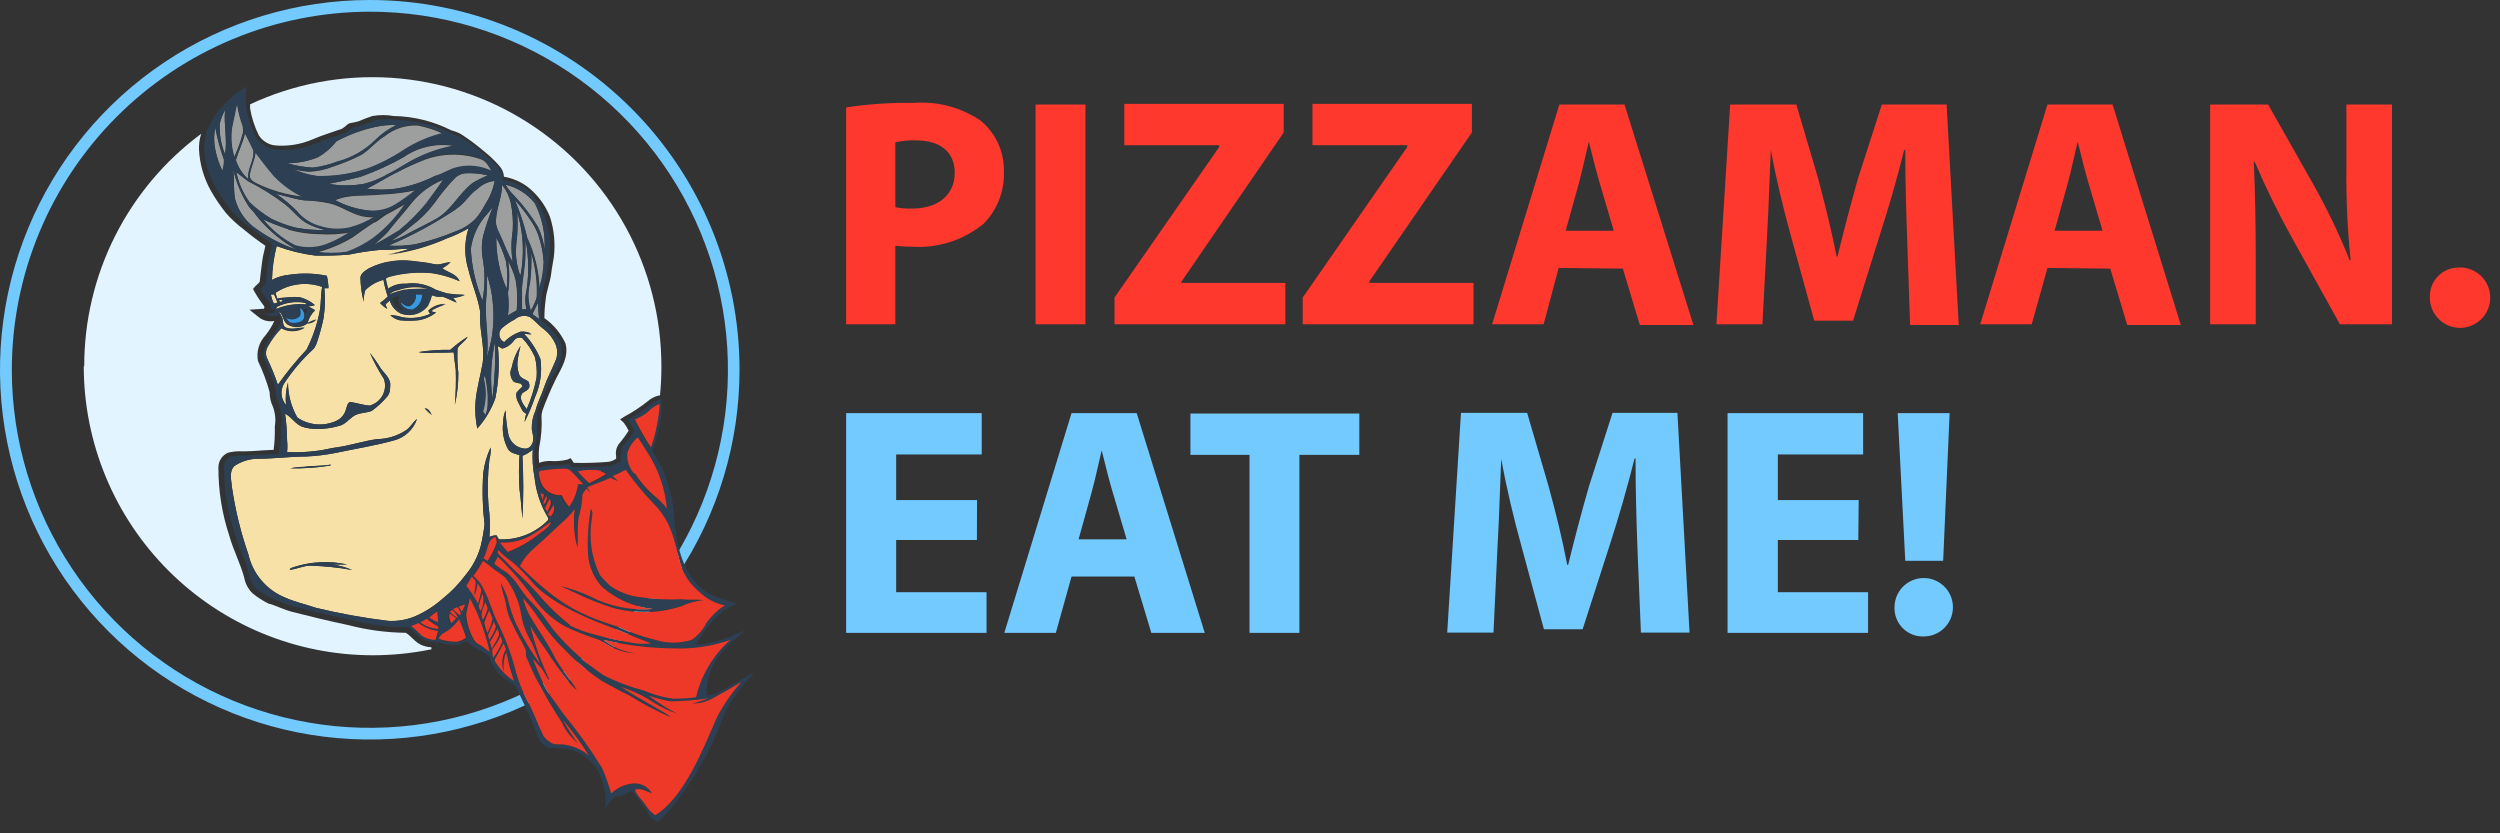 <?xml version="1.0" encoding="UTF-8"?> <svg xmlns="http://www.w3.org/2000/svg" width="195" height="65" viewBox="0 0 195 65" fill="none"><rect x="0" y="0" width="195" height="65" fill="#333333" stroke="none"/> <path fill-rule="evenodd" clip-rule="evenodd" d="M66 8.38C67.735 8.116 69.489 7.998 71.244 8.025C73.094 7.88 74.938 8.365 76.477 9.401C77.062 9.88 77.53 10.486 77.847 11.173C78.163 11.86 78.319 12.61 78.304 13.366C78.334 14.116 78.21 14.864 77.94 15.564C77.67 16.264 77.26 16.902 76.735 17.439C75.173 18.728 73.179 19.373 71.158 19.244C70.716 19.245 70.275 19.22 69.836 19.169V25.294H66V8.38ZM69.836 16.16C70.264 16.248 70.7 16.284 71.136 16.267C73.2 16.267 74.468 15.193 74.468 13.473C74.468 11.894 73.393 10.948 71.437 10.948C70.9 10.934 70.362 10.984 69.836 11.098V16.16ZM84.665 8.154V25.294H80.775V8.154H84.665ZM95.099 11.464L86.932 23.209V25.294H100.257V22.07H92.144V21.984L100.128 10.336V8.1H87.695V11.324H95.099V11.464ZM101.611 23.209L109.767 11.464V11.324H102.374V8.1H114.806V10.336L106.822 21.93V22.07H114.935V25.294H101.611V23.209ZM120.404 25.294L121.576 20.899L126.583 20.953L127.905 25.348H132.085L126.712 8.154H121.629L116.385 25.294H120.404ZM124.799 14.354L125.874 17.997H122.124L123.134 14.354C123.297 13.778 123.452 13.095 123.605 12.426C123.714 11.948 123.822 11.477 123.929 11.056C123.98 11.256 124.033 11.466 124.088 11.683L124.088 11.684C124.31 12.562 124.558 13.545 124.799 14.354ZM148.762 18.728C148.687 16.676 148.612 14.183 148.612 11.69H148.526C147.999 13.839 147.279 16.321 146.624 18.331L144.539 25.014H141.509L139.682 18.373C139.123 16.364 138.532 13.925 138.124 11.69C138.083 12.57 138.047 13.499 138.01 14.43C137.951 15.942 137.892 17.459 137.812 18.782L137.468 25.294H133.879L134.954 8.154H140.112L141.799 13.871C142.325 15.859 142.873 17.997 143.25 20.007H143.325C143.808 18.019 144.399 15.762 144.947 13.85L146.785 8.154H151.835L152.781 25.348H148.988L148.762 18.728ZM158.475 25.294L159.701 20.899L164.601 20.953L165.922 25.348H170.102L164.783 8.154H159.701L154.457 25.294H158.475ZM162.924 14.354L163.999 17.997H160.259L161.269 14.354C161.432 13.778 161.588 13.096 161.741 12.427C161.85 11.948 161.957 11.477 162.065 11.056L162.081 11.123C162.326 12.122 162.63 13.367 162.924 14.354ZM172.391 25.294V8.154H176.915L180.472 14.441C181.536 16.332 182.473 18.292 183.276 20.308H183.352C183.105 17.934 182.993 15.548 183.019 13.162V8.154H186.575V25.294H182.513L178.849 18.685C177.752 16.722 176.759 14.702 175.873 12.635H175.797C175.894 14.903 175.948 17.31 175.948 20.157V25.294H172.391ZM189.669 22.324C189.561 22.613 189.513 22.922 189.53 23.23C189.532 23.698 189.674 24.154 189.937 24.541C190.199 24.928 190.572 25.228 191.005 25.402C191.439 25.576 191.916 25.618 192.373 25.52C192.83 25.423 193.248 25.192 193.574 24.855C193.899 24.519 194.117 24.094 194.199 23.634C194.282 23.173 194.225 22.699 194.037 22.271C193.849 21.843 193.537 21.48 193.142 21.23C192.747 20.98 192.286 20.853 191.819 20.866C191.51 20.86 191.203 20.917 190.918 21.035C190.632 21.152 190.374 21.327 190.159 21.549C189.944 21.771 189.777 22.035 189.669 22.324Z" fill="#FF382E"></path> <path fill-rule="evenodd" clip-rule="evenodd" d="M127.572 35.759C127.572 38.252 127.647 40.745 127.722 42.809L127.991 49.342H131.784L130.839 32.203H125.777L123.951 37.898C123.392 39.811 122.801 42.078 122.317 44.055H122.242C121.866 42.046 121.329 39.907 120.791 37.93L119.115 32.203H113.957L112.882 49.342H116.493L116.794 42.895C116.882 41.432 116.945 39.732 117.007 38.061C117.036 37.29 117.064 36.525 117.095 35.792C117.503 38.038 118.083 40.477 118.642 42.486L120.426 49.084H123.445L125.595 42.4C126.25 40.391 126.959 37.909 127.497 35.759H127.572ZM82.355 49.364L83.58 44.969H88.48L89.802 49.364H93.971L88.662 32.224H83.58L78.336 49.364H82.355ZM86.803 38.435L87.878 42.067H84.128L85.138 38.435C85.326 37.764 85.504 36.985 85.678 36.221L85.678 36.221L85.679 36.22L85.679 36.22L85.679 36.22L85.679 36.22C85.764 35.847 85.849 35.477 85.933 35.125C85.986 35.334 86.04 35.552 86.096 35.777L86.096 35.777L86.096 35.778C86.314 36.654 86.555 37.623 86.803 38.435ZM69.901 42.121H76.198L76.209 39.005H69.901V35.448H76.574V32.224H66V49.364H76.95V46.194H69.901V42.121ZM97.463 35.48H92.853V32.256H106.027V35.48H101.353V49.364H97.463V35.48ZM144.947 42.121H138.672V46.194H145.71V49.364H134.75V32.224H145.323V35.448H138.672V39.005H144.98L144.947 42.121ZM148.172 46.077C147.918 46.447 147.779 46.884 147.773 47.333C147.758 47.638 147.806 47.944 147.916 48.229C148.025 48.515 148.193 48.775 148.408 48.992C148.624 49.21 148.882 49.38 149.166 49.492C149.451 49.604 149.756 49.655 150.062 49.643C150.511 49.641 150.949 49.506 151.321 49.256C151.694 49.006 151.984 48.651 152.156 48.237C152.327 47.822 152.373 47.366 152.286 46.926C152.2 46.485 151.985 46.08 151.669 45.762C151.353 45.443 150.95 45.224 150.511 45.134C150.072 45.043 149.615 45.084 149.199 45.252C148.783 45.42 148.425 45.707 148.172 46.077ZM148.02 32.224L148.611 43.743H151.566L152.071 32.224H148.02Z" fill="#73CAFF"></path> <path d="M23.195 32.571C23.624 32.863 24.12 33.043 24.636 33.094C25.153 33.145 25.674 33.065 26.151 32.863C26.369 32.779 26.562 32.641 26.712 32.463C26.862 32.284 26.965 32.07 27.009 31.841C27.091 31.668 27.1 31.394 27.328 31.357C27.83 31.43 28.314 31.595 28.807 31.64C29.024 31.587 29.227 31.49 29.404 31.354C29.582 31.219 29.729 31.047 29.836 30.852C29.943 30.656 30.009 30.44 30.028 30.218C30.047 29.995 30.02 29.771 29.947 29.56C29.53 28.911 29.165 28.23 28.852 27.525C29.117 27.85 29.361 28.191 29.582 28.547C29.829 29.021 30.358 29.341 30.44 29.907C30.44 30.253 30.44 30.655 30.212 30.919C29.851 31.35 29.437 31.733 28.98 32.06C28.515 32.233 27.967 32.178 27.547 32.48C27.128 32.781 26.918 33.091 26.489 33.209C25.932 33.372 25.355 33.458 24.774 33.465C24.362 33.468 23.953 33.406 23.56 33.282C23.031 33.073 22.748 32.525 22.237 32.27C22.335 32.959 22.386 33.654 22.392 34.35C22.426 34.653 22.426 34.959 22.392 35.263C23.151 35.3 23.911 35.27 24.664 35.171C25.221 35.126 25.75 34.952 26.297 34.888C27.356 34.742 28.378 34.387 29.436 34.25C30.21 34.238 30.965 34.011 31.617 33.593C32 33.374 32.173 32.945 32.529 32.68C32.39 33.09 32.15 33.459 31.831 33.752C31.512 34.045 31.125 34.254 30.704 34.359C29.217 34.77 27.694 35.007 26.188 35.326C25.421 35.48 24.643 35.574 23.861 35.609C22.611 35.609 21.361 35.783 20.111 35.783C19.46 35.787 18.826 35.984 18.286 36.348C17.83 36.795 18.058 37.471 18.095 38.027C18.356 39.8 18.784 41.544 19.372 43.237C19.541 43.982 19.886 44.676 20.378 45.26C20.87 45.844 21.495 46.302 22.201 46.595C22.976 46.951 23.816 47.124 24.628 47.407C26.489 47.856 28.375 48.198 30.276 48.429C30.993 48.472 31.711 48.35 32.374 48.073C33.16 47.731 33.887 47.266 34.528 46.695C35.194 46.166 35.788 45.552 36.298 44.87C36.854 44.211 37.262 43.439 37.493 42.608C37.625 42.051 37.725 41.487 37.794 40.919C37.638 39.581 37.604 38.231 37.694 36.887C37.784 36.199 37.978 35.528 38.269 34.898C38.293 35.205 38.262 35.514 38.177 35.81C38.034 37.021 38.009 38.244 38.104 39.46C38.22 40.26 38.245 41.071 38.177 41.878C38.352 41.797 38.542 41.757 38.734 41.759C38.789 41.859 38.843 41.969 38.907 42.069C39.602 42.106 40.296 41.997 40.947 41.751C41.597 41.504 42.189 41.125 42.685 40.637C42.876 40.491 42.685 40.281 42.602 40.126C42.105 39.227 41.795 38.237 41.69 37.215C41.553 36.509 41.508 35.788 41.553 35.071C41.315 35.277 41.044 35.441 40.75 35.554C40.837 37.187 40.837 38.822 40.75 40.454C40.668 39.697 40.632 38.93 40.522 38.173C40.467 37.261 40.458 36.348 40.522 35.5C40.194 35.399 39.792 35.336 39.61 34.998C39.28 34.374 39.153 33.663 39.245 32.963C39.244 32.631 39.309 32.303 39.436 31.996C39.458 32.649 39.534 33.299 39.664 33.94C39.737 34.218 39.893 34.468 40.112 34.655C40.33 34.843 40.601 34.959 40.887 34.989C41.008 35.007 41.132 34.985 41.239 34.925C41.347 34.866 41.431 34.773 41.48 34.66C41.708 34.295 41.544 33.867 41.48 33.474C41.463 32.971 41.563 32.472 41.772 32.014C41.927 31.394 42.237 30.828 42.447 30.189C42.657 29.551 43.068 28.784 43.36 28.073C43.496 27.698 43.496 27.288 43.36 26.914C43.153 26.409 42.813 25.97 42.374 25.646C42.009 25.372 41.718 24.998 41.334 24.733C41.143 24.647 40.932 24.618 40.725 24.649C40.518 24.68 40.324 24.769 40.166 24.907C39.787 25.1 39.434 25.342 39.117 25.627C39.047 25.705 38.997 25.798 38.969 25.899C38.941 26 38.938 26.106 38.958 26.209C38.978 26.311 39.022 26.408 39.086 26.491C39.15 26.573 39.233 26.64 39.327 26.686C39.686 26.307 40.135 26.025 40.632 25.864C40.914 25.864 41.252 25.864 41.444 26.084L40.878 26.038C41.42 26.612 41.853 27.28 42.155 28.009C42.296 29.014 42.15 30.038 41.736 30.965C41.508 31.634 41.233 32.286 40.914 32.918C40.939 32.701 40.981 32.488 41.042 32.279C40.905 32.178 40.75 32.087 40.696 31.923C40.513 31.512 40.185 31.12 40.285 30.637C40.427 30.46 40.586 30.298 40.759 30.153L40.641 29.925C40.451 29.899 40.264 29.853 40.084 29.788C39.946 29.642 39.856 29.457 39.825 29.258C39.794 29.06 39.824 28.856 39.911 28.675C40.028 28.069 40.264 27.492 40.604 26.978C40.49 27.403 40.407 27.836 40.358 28.273C40.341 28.609 40.394 28.945 40.513 29.259C40.659 29.523 40.969 29.587 41.197 29.742C41.242 29.81 41.273 29.886 41.287 29.966C41.301 30.047 41.298 30.129 41.279 30.208C41.197 30.454 40.924 30.518 40.741 30.673C40.431 31.102 40.842 31.585 41.088 31.914C41.428 31.122 41.685 30.296 41.854 29.45C41.896 28.908 41.85 28.363 41.718 27.835C41.477 27.292 41.143 26.795 40.732 26.366C40.617 26.322 40.491 26.318 40.373 26.354C40.256 26.391 40.154 26.466 40.084 26.567C39.864 26.876 39.54 27.096 39.172 27.188L38.834 26.996C38.973 28.358 38.905 29.733 38.633 31.075C38.321 31.942 37.843 32.741 37.228 33.428C37.083 32.733 37.037 32.02 37.092 31.312C37.183 30.299 37.475 29.314 37.648 28.31C37.849 26.978 37.338 25.673 37.456 24.332C37.283 23.218 36.809 22.178 36.544 21.065C36.206 20.006 36.206 18.867 36.544 17.808C36.03 18.11 35.49 18.363 34.929 18.565C33.421 19.254 31.814 19.701 30.166 19.888C30.774 19.782 31.37 19.616 31.945 19.395C31.197 19.395 30.449 19.541 29.701 19.487C28.867 19.561 28.038 19.686 27.219 19.861C26.342 19.931 25.462 19.955 24.582 19.934C23.556 19.805 22.549 19.557 21.58 19.195C21.359 20.057 21.236 20.942 21.215 21.832C21.639 21.605 22.105 21.468 22.584 21.43C23.551 21.284 24.537 21.312 25.495 21.512C25.569 21.83 25.612 22.154 25.622 22.48H25.303C25.373 23.255 25.352 24.036 25.239 24.806C25.11 25.423 24.946 26.033 24.746 26.631C24.689 26.848 24.586 27.05 24.445 27.224C23.56 28.035 22.782 28.955 22.128 29.961C21.989 30.218 21.932 30.512 21.965 30.802C21.997 31.092 22.118 31.366 22.31 31.585C22.248 30.997 22.3 30.402 22.465 29.834C22.464 30.794 22.716 31.738 23.195 32.571ZM33.396 22.534C32.618 22.337 31.799 22.375 31.042 22.644C30.77 22.688 30.518 22.815 30.321 23.009C30.694 22.864 31.075 22.742 31.462 22.644C32.1 22.552 32.748 22.58 33.396 22.534ZM23.834 23.638C23.075 23.488 22.288 23.597 21.599 23.948L21.544 24.122C22.295 23.805 23.114 23.682 23.925 23.766L23.834 23.638ZM21.772 23.447C21.772 23.593 21.991 23.584 22.046 23.492C22.1 23.401 21.827 23.355 21.772 23.447ZM21.38 23.693L21.662 23.62L21.389 22.981H21.133C21.179 23.241 21.262 23.493 21.38 23.73V23.693ZM21.672 30.025C22.352 29.061 23.099 28.147 23.907 27.288C24.378 26.363 24.718 25.377 24.92 24.359C25.066 23.711 24.993 23.036 25.13 22.379C24.527 22.167 23.883 22.099 23.25 22.18C22.616 22.261 22.01 22.488 21.48 22.844C21.526 23 21.58 23.155 21.626 23.31C22.207 23.212 22.798 23.179 23.387 23.209C23.821 23.32 24.224 23.529 24.564 23.821L24.044 23.921L24.573 24.213C24.289 24.487 24.086 24.834 23.989 25.217C24.207 25.1 24.436 25.005 24.673 24.934C24.586 25.034 24.478 25.113 24.356 25.166C24.235 25.22 24.103 25.247 23.971 25.244C23.753 25.406 23.493 25.5 23.223 25.516C22.952 25.533 22.683 25.47 22.447 25.335C22.055 25.089 22.1 24.532 21.735 24.268C21.817 24.45 21.936 24.624 22.018 24.815C22.1 25.007 22.018 25.436 22.292 25.573C22.776 25.764 23.287 25.573 23.77 25.573C23.497 25.74 23.184 25.832 22.864 25.84C22.543 25.848 22.227 25.771 21.945 25.618C21.531 26.047 21.175 26.529 20.887 27.051C20.803 27.195 20.756 27.359 20.751 27.526C20.747 27.694 20.784 27.859 20.86 28.009C21.172 28.657 21.443 29.325 21.672 30.007V30.025ZM22.949 44.222C24.286 43.795 25.712 43.729 27.082 44.031C26.699 44.031 26.307 44.031 25.923 44.031C26.458 44.101 26.98 44.245 27.474 44.46C26.39 44.266 25.292 44.153 24.19 44.122C23.642 44.122 23.14 44.405 22.602 44.441C22.593 44.305 22.821 44.277 22.949 44.222ZM23.734 36.412C24.409 36.312 25.102 36.367 25.777 36.239V36.312C24.737 36.48 23.683 36.553 22.63 36.531C22.993 36.456 23.363 36.416 23.734 36.412ZM33.141 31.85C33.423 31.85 33.56 32.142 33.679 32.37C33.468 32.209 33.275 32.026 33.104 31.823L33.141 31.85ZM33.387 27.534C33.142 27.546 32.895 27.521 32.657 27.461C33.471 27.331 34.296 27.273 35.121 27.288C35.542 26.912 35.994 26.57 36.471 26.266C36.288 26.649 35.86 26.832 35.686 27.178C35.657 27.821 35.679 28.465 35.75 29.104C35.755 29.936 35.663 30.765 35.477 31.576C35.554 30.666 35.579 29.752 35.55 28.839C35.495 28.392 35.422 27.927 35.385 27.48C34.719 27.534 34.053 27.48 33.387 27.534ZM34.017 24.359C33.616 24.681 33.138 24.892 32.63 24.97C32.144 25.02 31.655 25.02 31.17 24.97C30.897 24.904 30.645 24.769 30.44 24.578C30.751 24.575 31.06 24.628 31.352 24.733C32.094 24.869 32.86 24.78 33.551 24.478C33.487 24.399 33.437 24.309 33.405 24.213C33.756 23.884 34.22 23.701 34.701 23.702C34.354 23.857 33.989 23.976 33.652 24.167V24.295L33.944 24.35L34.017 24.359ZM30.212 24.085C30.002 23.959 29.811 23.802 29.646 23.62C29.863 23.473 30.064 23.305 30.248 23.118C30.1 22.693 29.987 22.257 29.911 21.813C29.376 21.95 28.888 22.227 28.496 22.616C28.399 22.91 28.355 23.219 28.369 23.529C28.209 22.905 28.123 22.265 28.113 21.622C28.177 21.275 28.524 21.093 28.797 20.919C29.806 20.419 30.936 20.216 32.055 20.335C32.63 20.417 33.205 20.445 33.77 20.582C34.336 20.718 34.683 20.445 35.121 20.445C34.926 20.626 34.712 20.785 34.482 20.919C34.929 21.257 35.604 21.348 35.823 21.923C35.154 21.626 34.448 21.417 33.725 21.302C32.62 21.19 31.505 21.277 30.431 21.558C30.303 21.604 30.148 21.622 30.066 21.74C30.111 22.005 30.194 22.261 30.257 22.516C30.665 22.23 31.157 22.092 31.653 22.124C32.45 22.007 33.261 22.168 33.953 22.58C34.236 22.689 34.537 22.781 34.865 22.881C35.319 22.945 35.776 22.982 36.234 22.99C35.946 23.122 35.637 23.202 35.321 23.228C35.426 23.341 35.52 23.463 35.604 23.593C35.221 23.456 34.874 23.237 34.482 23.127C34.206 23.169 33.925 23.131 33.67 23.018C33.595 23.299 33.491 23.571 33.36 23.83C33.117 24.155 32.772 24.39 32.38 24.498C31.989 24.605 31.572 24.579 31.197 24.423C31.007 24.32 30.839 24.181 30.703 24.014C30.567 23.846 30.465 23.654 30.403 23.447L30.084 23.72C30.084 23.848 30.166 23.976 30.212 24.113V24.085Z" fill="#F7E1A7"></path> <path d="M19.372 13.975C19.253 13.181 19.865 12.506 19.764 11.722C19.554 11.275 19.326 10.809 19.107 10.399C18.943 11.12 18.605 11.786 18.396 12.488C18.578 13.064 18.916 13.579 19.372 13.975ZM41.526 24.505L42.055 24.897C42.003 24.461 41.979 24.022 41.982 23.583C41.817 23.875 41.681 24.195 41.526 24.505ZM38.004 31.895C38.088 31.011 38.02 30.119 37.803 29.258L37.702 29.486C37.92 30.332 37.905 31.222 37.657 32.06L37.839 32.388C37.912 32.23 37.967 32.065 38.004 31.895ZM38.624 26.612C38.291 28.088 38.217 29.61 38.405 31.111C38.587 29.619 38.66 28.115 38.624 26.612ZM38.332 26.457C38.496 25.524 38.533 24.572 38.441 23.629C38.374 22.871 38.218 22.124 37.976 21.402C37.976 22.041 37.976 22.68 37.912 23.309C37.766 24.824 38.159 26.329 37.967 27.872C38.117 27.408 38.239 26.936 38.332 26.457ZM39.609 20.271C39.742 21.139 39.742 22.022 39.609 22.89C39.682 23.465 39.682 24.048 39.609 24.623C39.829 24.478 40.058 24.347 40.294 24.231C40.379 23.444 40.355 22.648 40.221 21.868C40.078 21.309 39.86 20.772 39.573 20.271H39.609ZM39.518 22.534C39.605 21.814 39.587 21.086 39.463 20.371C39.272 19.724 39.015 19.097 38.697 18.501C38.68 19.888 38.96 21.264 39.518 22.534ZM40.157 15.335C40.852 16.071 41.464 16.882 41.982 17.753C42.232 18.296 42.398 18.875 42.474 19.468C42.547 18.221 42.285 16.977 41.717 15.864C41.143 15.136 40.339 14.624 39.436 14.413C39.63 14.746 39.873 15.047 40.157 15.307V15.335ZM41.179 18.647C41.727 19.857 42.037 21.161 42.091 22.488C42.29 21.837 42.403 21.162 42.429 20.481C42.383 19.742 42.233 19.014 41.982 18.319C41.848 17.952 41.67 17.602 41.453 17.278C41.07 16.682 40.636 16.121 40.157 15.599C40.571 16.576 40.901 17.587 41.142 18.62L41.179 18.647ZM41.425 19.742C41.456 20.528 41.422 21.315 41.325 22.096C41.137 22.807 41.156 23.557 41.38 24.258C41.583 23.934 41.743 23.584 41.854 23.218C41.917 22.043 41.772 20.866 41.425 19.742ZM40.96 19.897C40.96 20.809 40.75 21.658 40.695 22.552C40.695 23.09 40.695 23.629 40.695 24.167H41.069C40.992 23.832 40.965 23.488 40.987 23.145C41.275 21.681 41.275 20.175 40.987 18.711L40.96 19.897ZM40.348 18.319C40.285 18.775 40.248 19.235 40.239 19.696C40.259 20.319 40.376 20.934 40.586 21.521C40.68 21.113 40.738 20.698 40.759 20.28C40.859 19.012 40.716 17.736 40.339 16.521C40.382 17.128 40.382 17.738 40.339 18.346L40.348 18.319ZM39.162 14.45C39.162 15.508 38.597 16.475 38.697 17.534C38.746 17.773 38.829 18.003 38.943 18.218C39.308 18.966 39.555 19.76 39.993 20.472C39.865 19.662 39.865 18.837 39.993 18.026C40.039 17.277 39.984 16.525 39.828 15.791C39.716 15.303 39.498 14.845 39.19 14.45H39.162ZM17.456 12.443C17.162 11.636 16.939 10.806 16.79 9.961C16.671 10.526 16.671 11.11 16.79 11.676C16.903 12.245 17.09 12.797 17.346 13.318C17.433 13.025 17.47 12.72 17.456 12.415V12.443ZM17.556 12.059C17.748 10.91 17.438 9.751 17.556 8.592C17.366 8.925 17.228 9.285 17.145 9.66C17.101 10.481 17.245 11.302 17.565 12.059H17.556ZM26.352 12.607C27.457 12.31 28.466 11.732 29.281 10.928C29.752 10.445 30.305 10.049 30.914 9.76C30.524 9.737 30.132 9.755 29.746 9.815C28.52 10.024 27.336 10.434 26.242 11.028C25.849 11.524 25.366 11.941 24.819 12.26C24.052 12.574 23.23 12.735 22.401 12.734C23.051 12.927 23.722 13.044 24.399 13.081C25.068 13 25.724 12.835 26.352 12.588V12.607ZM28.697 13.2C29.725 12.812 30.704 12.307 31.617 11.694C32.527 11.123 33.521 10.698 34.564 10.435C33.942 10.149 33.29 9.935 32.62 9.796C31.666 9.738 30.724 10.041 29.983 10.645C29.308 11.037 28.852 11.694 28.159 12.096C27.448 12.457 26.709 12.762 25.95 13.008C25.367 13.237 24.751 13.37 24.126 13.4C23.684 13.373 23.247 13.3 22.821 13.181C23.426 13.469 24.073 13.66 24.737 13.747C26.063 13.783 27.384 13.585 28.642 13.163L28.697 13.2ZM30.348 13.565C31.115 13.172 31.835 12.652 32.611 12.296C33.496 11.866 34.435 11.559 35.403 11.384C34.057 11.162 32.676 11.462 31.544 12.223C30.448 12.846 29.3 13.371 28.113 13.793C27.292 14.003 26.461 14.167 25.64 14.34C26.546 14.501 27.472 14.501 28.378 14.34C29.062 14.173 29.718 13.902 30.321 13.537L30.348 13.565ZM33.998 13.756C34.582 13.592 35.075 13.227 35.677 13.09C36.578 12.88 37.524 12.983 38.359 13.382C38.131 13.017 37.94 12.543 37.447 12.406C35.993 11.917 34.413 11.956 32.985 12.515C32.317 12.774 31.665 13.073 31.033 13.41C30.193 13.802 29.445 14.322 28.606 14.714C29.365 14.819 30.136 14.819 30.896 14.714C31.974 14.539 33.018 14.194 33.989 13.693L33.998 13.756ZM37.867 16.849C37.252 17.579 36.856 18.468 36.726 19.413C36.796 20.806 37.104 22.176 37.639 23.465C37.849 22.343 37.849 21.192 37.639 20.07C37.558 19.527 37.573 18.975 37.684 18.437C37.892 17.66 38.145 16.895 38.441 16.147C38.25 16.384 38.067 16.631 37.858 16.859L37.867 16.849ZM35.595 16.302C33.925 17.418 32.153 18.375 30.303 19.158C31.007 19.204 31.715 19.167 32.41 19.048C33.481 18.806 34.528 18.471 35.54 18.045C36.129 17.84 36.662 17.503 37.1 17.059C37.393 16.716 37.644 16.339 37.848 15.937C38.213 15.384 38.465 14.764 38.587 14.112C38.109 14.159 37.658 14.357 37.301 14.678C36.626 15.107 36.252 15.864 35.567 16.284L35.595 16.302ZM35.595 13.793C34.972 14.425 34.405 15.109 33.898 15.837C33.395 16.508 32.799 17.104 32.127 17.607C31.614 18.041 31.071 18.441 30.503 18.802C31.008 18.643 31.491 18.426 31.945 18.154C32.675 17.762 33.423 17.424 34.135 17.005C35.248 16.32 35.814 15.079 36.872 14.267C37.249 14.044 37.643 13.848 38.049 13.683C37.546 13.554 37.027 13.496 36.507 13.51C36.179 13.491 35.855 13.591 35.595 13.793ZM34.618 14.003C33.62 14.395 32.742 15.043 32.073 15.882C31.489 16.64 30.832 17.333 30.248 18.099C29.929 18.465 29.527 18.766 29.18 19.112C29.865 18.756 30.54 18.364 31.197 17.953C31.971 17.324 32.68 16.617 33.314 15.846C33.752 15.235 34.226 14.632 34.618 14.021V14.003ZM28.879 16.448C29.604 16.498 30.327 16.316 30.941 15.928C31.466 15.598 31.968 15.236 32.447 14.842C31.528 15.037 30.594 15.149 29.655 15.18C28.496 15.317 27.255 15.134 26.16 15.618C27.009 16.072 27.939 16.355 28.898 16.448H28.879ZM29.18 17.36C28.596 17.725 28.049 18.127 27.492 18.528C26.639 19.039 25.717 19.426 24.755 19.678C25.536 19.792 26.329 19.792 27.109 19.678C27.835 19.414 28.522 19.055 29.153 18.61C30.154 17.855 31.013 16.928 31.69 15.873C31.233 16.119 30.777 16.421 30.339 16.631C29.901 16.84 29.618 17.16 29.217 17.369L29.18 17.36ZM23.213 16.53C23.686 17.098 24.324 17.506 25.038 17.698C25.776 17.934 26.562 17.972 27.319 17.808C28.017 17.63 28.682 17.343 29.29 16.959C28.932 16.97 28.573 16.939 28.222 16.868C27.31 16.64 26.589 16.074 25.695 15.864C25.049 15.731 24.393 15.652 23.733 15.627C22.985 15.536 22.282 15.28 21.552 15.125C22.137 15.527 22.684 15.982 23.186 16.485L23.213 16.53ZM22.474 17.881C21.826 17.662 21.178 17.415 20.549 17.132C21.243 17.991 22.11 18.694 23.095 19.194C23.967 19.448 24.9 19.387 25.731 19.021C26.321 18.776 26.884 18.47 27.41 18.109C26.566 18.274 25.704 18.326 24.846 18.264C24.043 18.255 23.245 18.136 22.474 17.908V17.881ZM19.436 16.147C18.854 15.262 18.436 14.279 18.204 13.245C18.277 14.003 18.204 14.76 18.332 15.508C18.592 16.503 19.217 17.363 20.084 17.917C21.021 18.583 22.051 19.109 23.14 19.477C22.024 18.85 21.026 18.031 20.193 17.059C19.961 16.739 19.708 16.434 19.436 16.147ZM22.264 15.964C21.351 15.266 20.373 14.655 19.345 14.14C19.034 13.921 18.751 13.665 18.432 13.437C18.605 14.282 18.96 15.079 19.472 15.773C19.985 16.263 20.552 16.694 21.16 17.059C21.761 17.355 22.391 17.587 23.04 17.753C23.819 17.899 24.611 17.963 25.403 17.944C24.965 17.853 24.539 17.709 24.135 17.515C23.377 17.205 22.921 16.475 22.264 15.973V15.964ZM19.928 11.877C19.874 12.47 19.573 12.99 19.491 13.574C19.408 13.93 19.728 14.167 20.011 14.295C21.139 14.848 22.356 15.2 23.605 15.335C22.796 14.938 22.059 14.407 21.425 13.765C20.887 13.163 20.412 12.525 19.928 11.877ZM18.259 12.26C18.549 11.635 18.781 10.984 18.952 10.316C18.974 10.054 18.93 9.791 18.824 9.55C18.664 9.066 18.548 8.568 18.478 8.063C18.323 8.683 18.213 9.313 18.076 9.942C17.963 10.719 18.026 11.511 18.259 12.26Z" fill="#9D9E9E"></path> <path d="M23.268 24.752C23.126 24.858 22.953 24.916 22.776 24.916C22.598 24.916 22.425 24.858 22.283 24.752C22.42 24.943 22.538 25.208 22.812 25.208C23.086 25.208 23.569 25.208 23.724 24.852C23.769 24.696 23.764 24.53 23.708 24.377C23.652 24.225 23.549 24.094 23.414 24.003C23.414 24.25 23.542 24.56 23.305 24.742L23.268 24.752ZM31.216 23.52C31.28 23.724 31.414 23.898 31.594 24.013C31.774 24.128 31.989 24.177 32.201 24.149C32.426 24.046 32.615 23.88 32.746 23.671C32.878 23.462 32.945 23.219 32.94 22.972H32.438C32.459 23.155 32.425 23.341 32.338 23.504C32.252 23.666 32.118 23.799 31.955 23.885C31.654 23.93 31.435 23.711 31.216 23.547V23.52Z" fill="#369AE2"></path> <path d="M42.465 24.815C43.177 25.315 43.744 25.995 44.107 26.786C44.381 27.799 43.824 28.656 43.377 29.523C42.976 30.336 42.62 31.171 42.31 32.023C42.272 32.157 42.248 32.295 42.237 32.434C42.285 33.259 42.224 34.088 42.054 34.897C42.013 35.297 42.013 35.701 42.054 36.102C42.32 36.003 42.601 35.954 42.885 35.956C43.337 35.992 43.793 35.958 44.235 35.855L44.509 35.736L44.755 36.102C45.668 36.125 46.582 36.098 47.492 36.019C47.694 35.978 47.887 35.897 48.058 35.782C48.063 35.712 48.063 35.642 48.058 35.572C48.023 35.384 48.032 35.19 48.086 35.006C48.14 34.822 48.237 34.653 48.368 34.514C48.607 34.223 48.83 33.918 49.034 33.602C48.931 33.382 48.806 33.174 48.66 32.981L48.368 32.707L48.715 32.488C49.342 32.153 49.937 31.762 50.494 31.32C50.752 31.085 51.066 30.921 51.407 30.846H51.48C51.553 30.086 51.589 29.328 51.589 28.574C51.59 24.782 50.635 21.05 48.812 17.726C46.988 14.4 44.356 11.589 41.157 9.551C37.959 7.514 34.298 6.316 30.514 6.068C26.73 5.821 22.945 6.532 19.508 8.136C19.508 8.236 19.508 8.336 19.508 8.446C19.627 9.182 19.858 9.896 20.193 10.563C20.329 10.772 20.509 10.949 20.72 11.083C20.931 11.217 21.168 11.304 21.415 11.338C22.441 11.433 23.473 11.267 24.417 10.855C25.156 10.535 25.923 10.316 26.671 10.043C26.838 9.938 26.994 9.815 27.136 9.678C27.202 9.641 27.273 9.613 27.346 9.596C27.549 9.564 27.75 9.521 27.948 9.468C28.309 9.309 28.677 9.169 29.052 9.048C29.599 8.952 30.157 8.952 30.704 9.048C32.272 9.076 33.813 9.46 35.211 10.171C35.479 10.237 35.736 10.338 35.978 10.472C36.615 10.888 37.224 11.345 37.802 11.84C38.215 12.169 38.597 12.536 38.943 12.935C39.163 13.165 39.292 13.466 39.308 13.784C39.968 13.896 40.593 14.162 41.133 14.559C41.919 15.169 42.527 15.979 42.894 16.904C43.226 17.931 43.328 19.018 43.195 20.088C43.14 20.49 43.04 20.882 43.003 21.284C42.921 22.014 42.602 22.716 42.556 23.428C42.492 23.887 42.462 24.351 42.465 24.815ZM39.244 55.6C39.709 55.427 40.157 55.244 40.622 55.043C40.54 54.852 40.549 54.861 40.476 54.706C40.011 54.907 39.563 55.089 39.08 55.272C39.11 55.392 39.166 55.504 39.244 55.6ZM6.534 28.556C6.532 31.518 7.115 34.452 8.248 37.189C9.381 39.926 11.043 42.413 13.137 44.507C15.232 46.602 17.719 48.263 20.456 49.396C23.193 50.529 26.127 51.112 29.089 51.111C30.621 51.109 32.15 50.953 33.651 50.645V50.49C33.449 50.481 33.249 50.444 33.058 50.381C32.901 50.335 32.753 50.264 32.62 50.171C32.273 49.943 31.99 49.56 31.653 49.359C30.137 49.342 28.63 49.14 27.164 48.757C25.685 48.447 24.216 48.091 22.757 47.717C22.163 47.562 21.634 47.288 21.059 47.105H20.996C20.521 46.879 20.076 46.594 19.673 46.257C19.344 45.922 19.125 45.496 19.043 45.034C18.742 43.93 18.195 42.899 17.884 41.786C17.316 40.07 17.029 38.274 17.036 36.467C17.032 36.22 17.103 35.978 17.238 35.772C17.373 35.565 17.566 35.404 17.793 35.308C18.169 35.215 18.556 35.181 18.943 35.207C19.736 35.207 20.539 35.107 21.342 35.089C21.42 34.484 21.45 33.874 21.434 33.264C21.525 32.739 21.471 32.2 21.278 31.704C21.114 31.356 21.03 30.975 21.032 30.59C20.803 29.752 20.497 28.937 20.12 28.154C20.054 27.804 20.071 27.444 20.17 27.102C20.268 26.76 20.444 26.445 20.685 26.183C20.971 25.832 21.21 25.446 21.397 25.034C21.186 25.076 20.968 25.072 20.758 25.021C20.549 24.971 20.353 24.875 20.183 24.742L19.454 24.158L20.366 24.094H20.567L20.622 23.994C20.667 23.93 20.457 23.683 20.393 23.601C20.2 23.339 20.023 23.065 19.864 22.78L19.736 22.534L19.919 22.324C20.001 22.233 20.174 22.096 20.256 21.986C20.311 21.457 20.384 20.928 20.448 20.399C20.512 19.869 20.631 19.578 20.695 19.167C20.098 18.761 19.523 18.326 18.97 17.862C18.469 17.487 18.01 17.059 17.601 16.585C17.166 16.04 16.775 15.46 16.433 14.851C15.888 13.871 15.576 12.778 15.521 11.658C15.509 11.243 15.568 10.83 15.694 10.435C12.862 12.531 10.561 15.262 8.976 18.41C7.391 21.557 6.567 25.032 6.57 28.556H6.534Z" fill="#E2F4FF"></path> <path d="M28.842 0.912C34.366 0.911 39.767 2.547 44.362 5.616C48.956 8.684 52.537 13.046 54.652 18.149C56.767 23.253 57.321 28.87 56.244 34.288C55.166 39.707 52.506 44.684 48.6 48.591C44.693 52.497 39.716 55.157 34.297 56.235C28.879 57.312 23.262 56.758 18.159 54.643C13.055 52.528 8.693 48.947 5.625 44.353C2.556 39.758 0.92 34.357 0.922 28.833C0.931 21.431 3.876 14.335 9.11 9.101C14.344 3.867 21.44 0.922 28.842 0.912ZM28.842 1.44384e-06C23.137 1.72931e-06 17.56 1.692 12.817 4.861C8.074 8.031 4.377 12.536 2.195 17.807C0.012 23.077 -0.559 28.877 0.555 34.472C1.668 40.067 4.416 45.206 8.451 49.239C12.485 53.272 17.625 56.019 23.221 57.13C28.816 58.242 34.615 57.67 39.885 55.485C45.155 53.301 49.659 49.603 52.827 44.859C55.995 40.114 57.685 34.537 57.683 28.833C57.683 25.045 56.937 21.295 55.488 17.797C54.038 14.298 51.914 11.119 49.235 8.442C46.557 5.764 43.377 3.641 39.878 2.192C36.379 0.744 32.629 -0.001 28.842 1.44384e-06V1.44384e-06Z" fill="#73CAFF"></path> <path d="M17.118 8.565C17.706 7.838 18.416 7.221 19.217 6.74C19.144 7.321 19.144 7.91 19.217 8.492C19.357 9.251 19.61 9.986 19.965 10.672C20.123 10.933 20.337 11.155 20.591 11.324C20.845 11.492 21.133 11.603 21.434 11.649C22.527 11.773 23.633 11.612 24.646 11.183C25.385 10.873 26.151 10.645 26.899 10.38C27.127 10.307 27.273 10.098 27.465 9.97C27.738 9.884 28.015 9.814 28.295 9.76C28.651 9.623 28.998 9.459 29.363 9.358C29.879 9.272 30.407 9.272 30.923 9.358C32.444 9.379 33.94 9.751 35.294 10.444C35.544 10.507 35.786 10.598 36.014 10.718C36.65 11.133 37.259 11.587 37.839 12.077C38.239 12.392 38.606 12.747 38.934 13.136C39.039 13.262 39.118 13.407 39.167 13.564C39.215 13.72 39.233 13.885 39.217 14.048C39.908 14.134 40.567 14.391 41.133 14.796C41.791 15.421 42.283 16.198 42.566 17.059C42.878 18.03 42.974 19.058 42.848 20.07C42.794 20.472 42.693 20.873 42.648 21.284C42.566 22.014 42.255 22.698 42.21 23.437C42.164 23.956 42.164 24.478 42.21 24.997C42.893 25.478 43.442 26.125 43.806 26.877C43.892 27.759 43.637 28.64 43.095 29.34C42.676 30.171 42.305 31.024 41.982 31.895C41.726 32.808 42.073 33.848 41.726 34.779C41.666 35.387 41.684 36 41.781 36.603C42.134 36.41 42.528 36.303 42.931 36.293C43.427 36.334 43.927 36.29 44.409 36.165C44.463 36.257 44.527 36.339 44.591 36.43C45.574 36.465 46.558 36.441 47.538 36.357C47.85 36.289 48.145 36.158 48.405 35.974C48.505 35.563 48.268 35.061 48.642 34.724C48.936 34.378 49.21 34.015 49.464 33.638C49.333 33.313 49.161 33.006 48.953 32.726C49.597 32.382 50.208 31.979 50.777 31.521C50.998 31.331 51.261 31.197 51.544 31.129C51.626 31.63 51.626 32.142 51.544 32.643C51.402 33.509 51.175 34.358 50.869 35.18C51.246 35.738 51.57 36.331 51.836 36.95C52.186 37.855 52.425 38.798 52.547 39.76C52.684 42.169 53.086 44.925 55.285 46.302C56.008 46.615 56.752 46.878 57.511 47.087C57.086 47.244 56.687 47.463 56.325 47.735C55.486 48.445 54.794 49.313 54.29 50.29C55.209 50.201 56.112 49.986 56.973 49.651C57.356 49.468 57.748 49.322 58.141 49.167C57.1 50.08 55.896 50.992 55.403 52.397C55.187 52.981 55.085 53.6 55.102 54.222C55.417 54.239 55.73 54.176 56.015 54.04C56.681 53.638 57.365 53.292 58.013 52.89C58.255 52.732 58.516 52.603 58.788 52.507C58.579 52.835 58.241 53.063 58.022 53.419C57.231 54.3 56.612 55.321 56.197 56.43C55.799 57.547 55.289 58.62 54.673 59.633C53.789 61.302 52.65 62.822 51.297 64.14C51.051 63.949 50.732 63.812 50.595 63.52C50.239 62.852 49.79 62.238 49.263 61.695C48.825 61.786 48.478 62.279 48.013 62.087C47.71 62.395 47.438 62.731 47.201 63.091C47.309 62.154 47.151 61.205 46.745 60.354C46.54 59.901 46.227 59.506 45.832 59.204C45.478 58.876 45.053 58.633 44.591 58.492C43.989 58.383 43.378 58.325 42.766 58.319C42.547 58.211 42.353 58.059 42.196 57.872C42.039 57.685 41.922 57.468 41.854 57.233C41.376 55.956 40.818 54.709 40.184 53.501C39.783 53.146 39.272 52.917 38.879 52.543C38.543 52.155 38.297 51.697 38.159 51.202C37.611 50.737 36.881 50.545 36.389 49.998C36.16 50.071 35.969 50.244 35.732 50.299C35.199 50.327 34.666 50.252 34.162 50.08C34.117 50.217 34.08 50.354 34.044 50.49C34.044 50.344 34.044 50.208 34.044 50.071C33.766 50.083 33.489 50.049 33.222 49.97C32.638 49.797 32.31 49.204 31.808 48.93C30.287 48.925 28.772 48.725 27.301 48.337C25.832 48.036 24.372 47.68 22.921 47.306C22.346 47.16 21.817 46.877 21.242 46.695C20.788 46.488 20.362 46.224 19.974 45.91C19.71 45.614 19.533 45.251 19.463 44.861C19.162 43.748 18.614 42.717 18.304 41.603C17.741 39.928 17.461 38.17 17.474 36.403C17.481 36.237 17.533 36.076 17.625 35.938C17.717 35.8 17.844 35.689 17.994 35.618C18.341 35.541 18.698 35.513 19.052 35.536C19.965 35.481 20.877 35.426 21.735 35.408C21.881 34.697 21.939 33.971 21.908 33.246C22.011 32.652 21.944 32.042 21.717 31.485C21.578 31.175 21.509 30.838 21.516 30.499C21.286 29.638 20.98 28.798 20.604 27.99C20.561 27.705 20.582 27.415 20.664 27.139C20.746 26.863 20.887 26.609 21.078 26.393C21.417 25.995 21.697 25.549 21.908 25.07C21.885 24.888 21.836 24.71 21.762 24.541C21.572 24.641 21.358 24.684 21.144 24.664C20.93 24.645 20.727 24.564 20.558 24.432C20.886 24.432 21.47 24.587 21.47 24.121C21.339 24.127 21.208 24.142 21.078 24.167C21.251 23.857 20.987 23.592 20.813 23.355C20.624 23.103 20.453 22.838 20.302 22.561C20.461 22.426 20.599 22.27 20.713 22.096C20.777 21.539 20.841 20.992 20.923 20.444C21.005 19.897 21.142 19.468 21.197 18.975C20.535 18.555 19.904 18.089 19.308 17.579C18.82 17.222 18.376 16.809 17.985 16.348C17.551 15.818 17.166 15.25 16.835 14.65C16.297 13.723 15.985 12.682 15.923 11.612C15.934 11.12 16.013 10.631 16.16 10.161C16.406 9.598 16.712 9.062 17.073 8.565H17.118ZM22.948 44.222C24.285 43.794 25.711 43.728 27.082 44.031C26.699 44.031 26.306 44.031 25.923 44.031C26.457 44.1 26.98 44.245 27.474 44.459C26.389 44.265 25.291 44.152 24.189 44.122C23.642 44.122 23.14 44.405 22.602 44.441C22.593 44.304 22.821 44.277 22.948 44.222ZM23.733 36.412C24.408 36.311 25.102 36.366 25.786 36.238V36.311C24.746 36.48 23.692 36.553 22.638 36.53C22.999 36.456 23.365 36.416 23.733 36.412ZM33.14 31.85C33.423 31.85 33.56 32.142 33.679 32.37C33.468 32.209 33.275 32.025 33.104 31.822L33.14 31.85ZM35.12 27.288C35.542 26.911 35.994 26.569 36.471 26.266C36.288 26.649 35.859 26.831 35.686 27.178C35.657 27.82 35.678 28.464 35.75 29.103C35.755 29.935 35.663 30.765 35.476 31.576C35.554 30.666 35.578 29.752 35.549 28.839C35.494 28.392 35.421 27.926 35.385 27.479C34.719 27.534 34.053 27.479 33.387 27.534C33.141 27.545 32.895 27.521 32.657 27.461C33.471 27.33 34.295 27.272 35.12 27.288ZM33.478 24.24C33.829 23.911 34.292 23.728 34.773 23.729C34.427 23.884 34.062 24.003 33.724 24.194V24.322L34.016 24.377C33.615 24.699 33.137 24.91 32.629 24.988C32.144 25.038 31.655 25.038 31.169 24.988C30.896 24.922 30.645 24.787 30.439 24.596C30.75 24.593 31.059 24.645 31.352 24.751C32.094 24.887 32.86 24.798 33.551 24.495C33.486 24.417 33.437 24.327 33.405 24.231L33.478 24.24ZM37.739 29.514C37.957 30.36 37.941 31.249 37.693 32.087L37.876 32.415C37.948 32.258 38.003 32.092 38.04 31.923C38.125 31.039 38.057 30.147 37.839 29.286C37.802 29.36 37.769 29.436 37.739 29.514ZM46.078 39.687C46.288 39.879 46.179 40.171 46.17 40.426C45.903 41.931 46.124 43.481 46.799 44.852C47.038 45.138 47.294 45.409 47.566 45.664C48.274 46.169 49.1 46.484 49.965 46.576C51.038 46.728 52.122 46.78 53.204 46.731C53.761 46.804 54.327 46.731 54.883 46.795C54.339 46.861 53.806 46.996 53.296 47.197C51.533 47.813 49.624 47.883 47.821 47.397C46.823 47.092 45.85 46.71 44.91 46.257C44.509 46.093 44.126 45.883 43.724 45.709C44.518 45.906 45.291 46.178 46.033 46.521C47.546 47.309 49.252 47.647 50.951 47.498C49.474 47.362 48.078 46.761 46.964 45.782C46.328 45.092 45.943 44.208 45.869 43.273C45.806 42.077 45.876 40.877 46.078 39.697V39.687ZM30.266 20.435C30.866 20.313 31.482 20.285 32.091 20.353C32.666 20.435 33.241 20.463 33.806 20.599C34.372 20.736 34.719 20.463 35.157 20.463C34.962 20.644 34.748 20.803 34.518 20.937C34.965 21.275 35.64 21.366 35.859 21.941C35.19 21.643 34.484 21.435 33.761 21.32C32.656 21.208 31.541 21.294 30.467 21.576C30.339 21.621 30.184 21.64 30.102 21.758C30.148 22.023 30.23 22.278 30.294 22.534C30.701 22.248 31.193 22.11 31.689 22.142C32.486 22.025 33.297 22.186 33.989 22.598C34.272 22.707 34.573 22.798 34.901 22.899C35.355 22.963 35.812 22.999 36.27 23.008C35.982 23.14 35.673 23.22 35.358 23.245C35.462 23.359 35.556 23.481 35.64 23.61C35.257 23.474 34.91 23.255 34.518 23.145C34.242 23.187 33.961 23.149 33.706 23.036C33.631 23.316 33.527 23.589 33.396 23.848C33.153 24.173 32.808 24.408 32.416 24.515C32.025 24.623 31.608 24.597 31.233 24.441C31.035 24.34 30.859 24.2 30.716 24.029C30.573 23.858 30.467 23.66 30.403 23.446L30.084 23.72C30.084 23.848 30.166 23.975 30.211 24.112C30.001 23.985 29.811 23.829 29.646 23.647C29.862 23.5 30.064 23.332 30.248 23.145C30.099 22.72 29.986 22.284 29.91 21.84C29.376 21.977 28.887 22.254 28.496 22.643C28.398 22.937 28.355 23.246 28.368 23.556C28.207 22.923 28.121 22.274 28.113 21.621C28.177 21.275 28.523 21.092 28.797 20.919C29.262 20.687 29.756 20.518 30.266 20.417V20.435ZM31.033 22.598C30.76 22.642 30.509 22.769 30.312 22.963C30.684 22.818 31.065 22.696 31.452 22.598C32.091 22.506 32.739 22.534 33.387 22.488C32.608 22.291 31.789 22.329 31.033 22.598ZM32.429 22.935C32.45 23.118 32.415 23.304 32.328 23.466C32.242 23.629 32.108 23.762 31.945 23.848C31.644 23.893 31.425 23.674 31.206 23.51C31.27 23.714 31.404 23.888 31.584 24.003C31.765 24.119 31.979 24.167 32.191 24.14C32.416 24.037 32.605 23.87 32.736 23.661C32.868 23.452 32.935 23.209 32.93 22.963L32.429 22.935ZM30.604 23.227C30.643 23.463 30.727 23.689 30.85 23.893C31.011 24.068 31.227 24.184 31.461 24.222C31.318 24.049 31.193 23.863 31.087 23.665C31.064 23.468 31.064 23.269 31.087 23.072L30.64 23.227H30.604ZM18.113 9.942C18 10.719 18.062 11.511 18.295 12.26C18.586 11.635 18.818 10.984 18.989 10.316C19.01 10.054 18.966 9.791 18.861 9.55C18.7 9.066 18.584 8.568 18.514 8.063C18.359 8.683 18.259 9.313 18.113 9.942ZM17.136 9.632C17.092 10.454 17.236 11.274 17.556 12.032C17.748 10.882 17.438 9.723 17.556 8.565C17.363 8.897 17.221 9.257 17.136 9.632ZM29.746 9.806C28.52 10.015 27.336 10.425 26.242 11.019C25.848 11.514 25.366 11.932 24.819 12.251C24.051 12.564 23.23 12.726 22.401 12.725C23.051 12.918 23.722 13.034 24.399 13.072C25.068 12.991 25.724 12.825 26.352 12.579C27.457 12.283 28.466 11.704 29.281 10.9C29.754 10.427 30.307 10.041 30.914 9.76C30.524 9.737 30.132 9.755 29.746 9.815V9.806ZM29.983 10.618C29.308 11.01 28.852 11.667 28.158 12.068C27.448 12.43 26.709 12.735 25.95 12.981C25.367 13.21 24.751 13.342 24.125 13.373C23.684 13.345 23.247 13.272 22.821 13.154C23.426 13.441 24.073 13.632 24.737 13.72C26.063 13.755 27.384 13.557 28.642 13.136C29.67 12.748 30.65 12.243 31.562 11.63C32.472 11.059 33.467 10.634 34.509 10.371C33.888 10.085 33.236 9.871 32.565 9.733C31.625 9.698 30.705 10.013 29.983 10.618ZM16.79 9.933C16.671 10.499 16.671 11.083 16.79 11.649C16.901 12.227 17.088 12.789 17.346 13.318C17.446 13.025 17.496 12.716 17.492 12.406C17.186 11.604 16.951 10.777 16.79 9.933ZM19.107 10.399C18.943 11.119 18.605 11.786 18.395 12.488C18.578 13.064 18.916 13.579 19.372 13.975C19.253 13.181 19.864 12.506 19.764 11.722C19.554 11.274 19.326 10.846 19.107 10.399ZM31.544 12.223C30.448 12.846 29.3 13.371 28.113 13.793C27.292 14.003 26.461 14.167 25.64 14.34C26.546 14.501 27.472 14.501 28.377 14.34C29.062 14.173 29.718 13.902 30.321 13.537C31.087 13.145 31.808 12.625 32.584 12.269C33.468 11.839 34.408 11.532 35.376 11.357C34.029 11.134 32.649 11.435 31.516 12.196L31.544 12.223ZM19.928 11.922C19.874 12.515 19.573 13.036 19.49 13.619C19.408 13.975 19.728 14.213 20.011 14.34C21.139 14.894 22.356 15.246 23.605 15.38C22.796 14.983 22.059 14.453 21.425 13.811C20.886 13.209 20.412 12.57 19.928 11.922ZM33.022 12.497C32.341 12.761 31.677 13.066 31.033 13.41C30.193 13.802 29.445 14.322 28.605 14.714C29.365 14.819 30.136 14.819 30.896 14.714C31.974 14.539 33.018 14.194 33.989 13.692C34.573 13.528 35.066 13.163 35.668 13.026C36.569 12.816 37.515 12.919 38.35 13.318C38.122 12.953 37.931 12.479 37.438 12.342C35.984 11.853 34.404 11.892 32.976 12.451L33.022 12.497ZM18.204 13.264C18.277 14.021 18.204 14.778 18.332 15.526C18.596 16.514 19.221 17.367 20.084 17.917C21.021 18.583 22.051 19.109 23.14 19.477C22.024 18.85 21.026 18.031 20.193 17.059C19.961 16.739 19.708 16.434 19.436 16.147C18.854 15.262 18.436 14.279 18.204 13.245V13.264ZM18.45 13.483C18.623 14.327 18.978 15.124 19.49 15.818C20 16.291 20.56 16.707 21.16 17.059C21.761 17.355 22.391 17.587 23.04 17.753C23.819 17.899 24.611 17.963 25.403 17.944C24.965 17.852 24.539 17.709 24.135 17.515C23.377 17.169 22.921 16.439 22.264 15.937C21.35 15.238 20.373 14.627 19.344 14.112C19.034 13.893 18.751 13.638 18.432 13.41L18.45 13.483ZM35.522 13.802C34.9 14.434 34.332 15.118 33.825 15.846C33.322 16.517 32.726 17.113 32.054 17.616C31.541 18.051 30.998 18.45 30.43 18.811C30.96 18.655 31.469 18.434 31.945 18.154C32.675 17.762 33.423 17.424 34.135 17.005C35.248 16.32 35.814 15.079 36.872 14.267C37.249 14.044 37.643 13.848 38.049 13.683C37.546 13.554 37.027 13.496 36.507 13.51C36.179 13.491 35.855 13.591 35.595 13.793L35.522 13.802ZM31.991 15.891C31.416 16.649 30.759 17.342 30.166 18.108C29.846 18.474 29.445 18.775 29.098 19.121C29.783 18.765 30.458 18.373 31.115 17.963C31.889 17.333 32.598 16.627 33.231 15.855C33.669 15.243 34.144 14.641 34.536 14.03C33.536 14.425 32.656 15.072 31.982 15.91L31.991 15.891ZM37.301 14.705C36.626 15.134 36.252 15.891 35.567 16.311C33.905 17.423 32.143 18.376 30.303 19.158C31.007 19.204 31.714 19.167 32.41 19.048C33.481 18.806 34.528 18.471 35.54 18.045C36.129 17.84 36.662 17.503 37.1 17.059C37.393 16.716 37.644 16.339 37.848 15.937C38.213 15.384 38.465 14.763 38.587 14.112C38.109 14.159 37.658 14.357 37.301 14.678V14.705ZM39.418 14.395C39.615 14.736 39.865 15.043 40.157 15.307C40.852 16.044 41.464 16.855 41.982 17.725C42.232 18.269 42.398 18.847 42.474 19.441C42.547 18.193 42.285 16.949 41.717 15.837C41.139 15.105 40.327 14.593 39.418 14.386V14.395ZM39.162 14.395C39.162 15.453 38.597 16.421 38.697 17.479C38.746 17.718 38.829 17.948 38.943 18.163C39.308 18.912 39.555 19.705 39.993 20.417C39.865 19.607 39.865 18.782 39.993 17.972C40.039 17.223 39.984 16.471 39.828 15.736C39.704 15.255 39.477 14.807 39.162 14.422V14.395ZM29.582 15.152C28.423 15.289 27.182 15.107 26.087 15.59C26.936 16.045 27.866 16.327 28.825 16.421C29.55 16.471 30.272 16.288 30.887 15.9C31.411 15.571 31.914 15.208 32.392 14.815C31.473 15.009 30.539 15.122 29.6 15.152H29.582ZM21.507 15.098C22.092 15.5 22.638 15.955 23.14 16.457C23.613 17.025 24.251 17.433 24.965 17.625C25.703 17.861 26.489 17.899 27.246 17.735C27.943 17.557 28.608 17.27 29.217 16.886C28.859 16.897 28.5 16.866 28.149 16.795C27.237 16.567 26.516 16.001 25.622 15.791C24.998 15.686 24.366 15.631 23.733 15.627C22.985 15.536 22.282 15.28 21.552 15.125L21.507 15.098ZM40.157 15.599C40.571 16.576 40.901 17.587 41.142 18.619C41.69 19.829 42 21.134 42.055 22.461C42.253 21.809 42.367 21.134 42.392 20.453C42.356 19.726 42.218 19.007 41.982 18.318C41.848 17.952 41.67 17.602 41.452 17.278C41.07 16.682 40.636 16.12 40.157 15.599ZM30.23 16.576C29.819 16.758 29.509 17.105 29.107 17.315C28.523 17.68 27.976 18.081 27.419 18.483C26.566 18.993 25.644 19.38 24.682 19.632C25.463 19.746 26.256 19.746 27.036 19.632C27.762 19.369 28.449 19.009 29.08 18.565C30.081 17.81 30.94 16.883 31.616 15.828C31.16 16.074 30.704 16.375 30.266 16.585L30.23 16.576ZM37.858 16.822C37.242 17.552 36.847 18.441 36.717 19.386C36.787 20.779 37.095 22.149 37.629 23.437C37.839 22.315 37.839 21.165 37.629 20.043C37.549 19.5 37.564 18.947 37.675 18.41C37.887 17.641 38.143 16.886 38.441 16.147C38.25 16.384 38.067 16.63 37.858 16.858V16.822ZM40.339 16.503C40.382 17.11 40.382 17.72 40.339 18.328C40.276 18.784 40.239 19.244 40.23 19.705C40.25 20.328 40.367 20.944 40.577 21.53C40.671 21.122 40.729 20.707 40.75 20.289C40.849 19.021 40.707 17.745 40.33 16.53L40.339 16.503ZM20.476 17.059C21.17 17.918 22.037 18.621 23.021 19.121C23.894 19.375 24.827 19.314 25.658 18.948C26.248 18.703 26.811 18.397 27.337 18.036C26.493 18.201 25.631 18.253 24.773 18.191C23.97 18.182 23.172 18.063 22.401 17.835C21.753 17.616 21.105 17.369 20.476 17.087V17.059ZM35.075 18.492C33.566 19.181 31.959 19.627 30.312 19.815C30.867 19.723 31.414 19.583 31.945 19.395C31.197 19.395 30.449 19.541 29.7 19.486C28.866 19.561 28.038 19.686 27.219 19.86C26.341 19.93 25.461 19.955 24.582 19.933C23.556 19.805 22.548 19.557 21.58 19.194C21.358 20.056 21.236 20.941 21.215 21.831C21.639 21.605 22.105 21.468 22.584 21.43C23.551 21.284 24.537 21.311 25.494 21.512C25.569 21.829 25.611 22.153 25.622 22.479H25.303C25.373 23.254 25.351 24.035 25.239 24.806C25.11 25.423 24.945 26.032 24.746 26.631C24.689 26.847 24.586 27.049 24.445 27.224C23.56 28.035 22.781 28.954 22.127 29.961C21.988 30.218 21.932 30.511 21.964 30.802C21.997 31.092 22.117 31.365 22.31 31.585C22.247 30.997 22.3 30.401 22.465 29.833C22.464 30.794 22.716 31.738 23.195 32.57C23.624 32.862 24.119 33.042 24.636 33.093C25.152 33.144 25.673 33.065 26.151 32.862C26.369 32.779 26.562 32.641 26.712 32.462C26.862 32.283 26.964 32.069 27.009 31.84C27.091 31.667 27.1 31.393 27.328 31.357C27.83 31.43 28.314 31.594 28.806 31.64C29.023 31.587 29.227 31.49 29.404 31.354C29.581 31.218 29.728 31.047 29.835 30.851C29.943 30.655 30.008 30.439 30.027 30.217C30.047 29.995 30.019 29.771 29.947 29.559C29.53 28.91 29.164 28.23 28.852 27.525C29.116 27.85 29.36 28.191 29.582 28.547C29.828 29.021 30.357 29.34 30.439 29.906C30.439 30.253 30.439 30.654 30.211 30.919C29.851 31.35 29.437 31.733 28.98 32.059C28.514 32.233 27.967 32.178 27.547 32.479C27.127 32.78 26.918 33.09 26.489 33.209C25.931 33.372 25.354 33.458 24.773 33.465C24.362 33.467 23.952 33.406 23.56 33.282C23.031 33.072 22.748 32.525 22.237 32.269C22.334 32.959 22.386 33.654 22.392 34.35C22.426 34.653 22.426 34.959 22.392 35.262C23.15 35.3 23.911 35.27 24.664 35.171C25.22 35.125 25.75 34.952 26.297 34.888C27.355 34.742 28.377 34.386 29.436 34.249C30.21 34.238 30.965 34.01 31.616 33.592C32 33.373 32.173 32.944 32.529 32.68C32.389 33.09 32.149 33.459 31.83 33.752C31.512 34.045 31.124 34.254 30.704 34.359C29.217 34.769 27.693 35.007 26.188 35.326C25.42 35.479 24.642 35.574 23.861 35.609C22.611 35.609 21.361 35.782 20.111 35.782C19.46 35.786 18.825 35.983 18.286 36.348C17.83 36.795 18.058 37.47 18.094 38.027C18.356 39.8 18.784 41.544 19.372 43.237C19.541 43.982 19.886 44.675 20.378 45.259C20.87 45.844 21.495 46.301 22.2 46.594C22.976 46.95 23.815 47.124 24.627 47.406C26.489 47.856 28.374 48.197 30.275 48.428C30.993 48.472 31.711 48.35 32.374 48.072C33.16 47.73 33.887 47.265 34.527 46.695C35.193 46.165 35.788 45.552 36.297 44.87C36.854 44.211 37.262 43.439 37.492 42.607C37.625 42.051 37.725 41.487 37.794 40.919C37.637 39.581 37.603 38.231 37.693 36.886C37.784 36.198 37.978 35.528 38.268 34.897C38.292 35.204 38.262 35.513 38.177 35.809C38.033 37.021 38.009 38.243 38.104 39.459C38.22 40.26 38.244 41.071 38.177 41.877C38.351 41.797 38.541 41.756 38.733 41.758C38.788 41.859 38.843 41.968 38.907 42.069C39.601 42.105 40.296 41.997 40.946 41.75C41.597 41.504 42.188 41.124 42.684 40.636C42.876 40.49 42.684 40.28 42.602 40.125C42.105 39.227 41.794 38.236 41.69 37.215C41.553 36.509 41.507 35.788 41.553 35.071C41.315 35.277 41.043 35.44 40.75 35.554C40.837 37.186 40.837 38.822 40.75 40.454C40.668 39.697 40.631 38.93 40.522 38.173C40.467 37.26 40.458 36.348 40.522 35.499C40.193 35.399 39.792 35.335 39.609 34.998C39.28 34.373 39.152 33.663 39.244 32.963C39.244 32.631 39.309 32.302 39.436 31.996C39.457 32.649 39.534 33.299 39.664 33.939C39.737 34.218 39.893 34.467 40.111 34.655C40.33 34.842 40.6 34.959 40.887 34.988C41.008 35.007 41.132 34.984 41.239 34.925C41.346 34.865 41.431 34.772 41.48 34.66C41.708 34.295 41.544 33.866 41.48 33.474C41.463 32.971 41.563 32.471 41.772 32.014C41.927 31.393 42.237 30.828 42.447 30.189C42.657 29.55 43.067 28.784 43.359 28.072C43.496 27.698 43.496 27.288 43.359 26.913C43.153 26.409 42.812 25.97 42.374 25.645C42.009 25.371 41.717 24.997 41.334 24.733C41.143 24.647 40.931 24.618 40.724 24.648C40.517 24.679 40.324 24.769 40.166 24.906C39.786 25.099 39.433 25.342 39.117 25.627C39.047 25.705 38.996 25.798 38.968 25.899C38.941 26 38.937 26.106 38.958 26.209C38.978 26.311 39.022 26.408 39.086 26.49C39.15 26.573 39.232 26.64 39.327 26.685C39.686 26.307 40.135 26.024 40.631 25.864C40.914 25.864 41.252 25.864 41.443 26.083L40.878 26.038C41.42 26.611 41.852 27.279 42.155 28.008C42.295 29.014 42.15 30.038 41.735 30.965C41.507 31.634 41.233 32.286 40.914 32.917C40.938 32.701 40.981 32.487 41.042 32.279C40.905 32.178 40.75 32.087 40.695 31.923C40.513 31.512 40.184 31.12 40.285 30.636C40.426 30.459 40.585 30.297 40.759 30.152C40.759 30.098 40.668 29.979 40.64 29.924C40.451 29.898 40.264 29.852 40.084 29.788C39.946 29.641 39.855 29.457 39.824 29.258C39.793 29.059 39.823 28.856 39.91 28.674C40.028 28.069 40.264 27.492 40.604 26.977C40.489 27.402 40.407 27.835 40.358 28.273C40.34 28.609 40.393 28.944 40.513 29.258C40.659 29.523 40.969 29.587 41.197 29.742C41.242 29.81 41.272 29.886 41.286 29.966C41.3 30.046 41.298 30.128 41.279 30.207C41.197 30.454 40.923 30.517 40.741 30.673C40.431 31.101 40.841 31.585 41.087 31.913C41.428 31.121 41.685 30.296 41.854 29.45C41.895 28.908 41.849 28.362 41.717 27.835C41.476 27.292 41.143 26.795 40.732 26.366C40.617 26.322 40.49 26.317 40.373 26.354C40.255 26.39 40.154 26.465 40.084 26.567C39.863 26.875 39.54 27.095 39.171 27.187L38.834 26.995C38.972 28.357 38.905 29.732 38.633 31.074C38.32 31.942 37.843 32.741 37.228 33.428C37.083 32.733 37.036 32.02 37.091 31.311C37.182 30.299 37.474 29.313 37.648 28.309C37.848 26.977 37.337 25.672 37.456 24.331C37.283 23.218 36.808 22.178 36.544 21.065C36.206 20.005 36.206 18.867 36.544 17.807C36.03 18.109 35.489 18.363 34.929 18.565L35.075 18.492ZM38.724 18.446C38.691 19.85 38.962 21.244 39.518 22.534C39.605 21.814 39.587 21.086 39.463 20.371C39.272 19.724 39.015 19.097 38.697 18.501L38.724 18.446ZM40.987 18.647V19.842C40.987 20.755 40.777 21.603 40.722 22.497C40.722 23.036 40.722 23.574 40.722 24.112H41.069C40.992 23.777 40.965 23.433 40.987 23.09C41.275 21.626 41.275 20.12 40.987 18.656V18.647ZM41.452 19.687C41.483 20.473 41.449 21.26 41.352 22.041C41.164 22.752 41.183 23.503 41.407 24.203C41.611 23.88 41.77 23.53 41.881 23.163C41.944 21.988 41.799 20.811 41.452 19.687ZM39.628 20.244C39.76 21.111 39.76 21.994 39.628 22.862C39.701 23.438 39.701 24.02 39.628 24.596C39.847 24.451 40.076 24.32 40.312 24.203C40.397 23.416 40.373 22.621 40.239 21.84C40.115 21.292 39.915 20.764 39.646 20.271L39.628 20.244ZM37.994 21.375C37.994 22.014 37.994 22.652 37.931 23.282C37.785 24.797 38.177 26.302 37.985 27.844C38.128 27.389 38.243 26.926 38.332 26.457C38.496 25.524 38.533 24.572 38.441 23.629C38.374 22.871 38.217 22.124 37.976 21.402L37.994 21.375ZM21.48 22.808C21.525 22.963 21.58 23.118 21.625 23.273C22.207 23.176 22.798 23.142 23.387 23.172C23.821 23.283 24.223 23.492 24.564 23.784L24.043 23.884L24.573 24.176C24.288 24.45 24.086 24.797 23.989 25.18C24.207 25.063 24.436 24.968 24.673 24.897C24.585 24.997 24.477 25.076 24.356 25.13C24.235 25.183 24.103 25.21 23.97 25.207C23.753 25.369 23.493 25.463 23.222 25.48C22.951 25.496 22.682 25.433 22.447 25.298C22.054 25.052 22.1 24.495 21.735 24.231C21.817 24.413 21.936 24.587 22.018 24.778C22.1 24.97 22.018 25.399 22.292 25.536C22.775 25.727 23.286 25.536 23.77 25.536C23.496 25.703 23.184 25.795 22.863 25.803C22.543 25.811 22.226 25.735 21.945 25.581C21.53 26.01 21.175 26.492 20.886 27.014C20.796 27.163 20.746 27.333 20.741 27.507C20.736 27.682 20.777 27.855 20.859 28.008C21.171 28.657 21.442 29.324 21.671 30.006C22.351 29.043 23.098 28.128 23.907 27.269C24.375 26.35 24.716 25.371 24.919 24.359C25.065 23.711 24.992 23.036 25.129 22.379C24.527 22.167 23.883 22.099 23.249 22.18C22.616 22.261 22.01 22.488 21.48 22.844V22.808ZM21.114 22.917C21.16 23.177 21.243 23.429 21.361 23.665L21.644 23.592L21.37 22.953H21.114V22.917ZM21.753 23.419C21.753 23.565 21.972 23.556 22.027 23.465C22.082 23.373 21.826 23.355 21.771 23.446L21.753 23.419ZM21.58 23.921C21.558 23.977 21.539 24.035 21.525 24.094C22.276 23.777 23.095 23.654 23.907 23.738C23.881 23.692 23.851 23.649 23.815 23.61C23.056 23.46 22.269 23.57 21.58 23.921ZM41.507 24.477L42.036 24.87C41.992 24.442 41.974 24.013 41.982 23.583C41.817 23.875 41.681 24.194 41.525 24.505L41.507 24.477ZM23.359 23.985C23.359 24.231 23.487 24.541 23.25 24.724C23.108 24.83 22.935 24.888 22.757 24.888C22.579 24.888 22.406 24.83 22.264 24.724C22.401 24.915 22.52 25.18 22.793 25.18C23.067 25.18 23.551 25.18 23.706 24.824C23.751 24.668 23.745 24.502 23.689 24.349C23.633 24.197 23.53 24.066 23.396 23.975L23.359 23.985ZM23.724 24.076C23.694 24.138 23.689 24.209 23.709 24.275C23.729 24.341 23.774 24.397 23.834 24.432C24.034 24.432 23.916 24.039 23.733 24.103L23.724 24.076ZM38.405 31.111C38.587 29.619 38.66 28.115 38.624 26.612C38.291 28.088 38.217 29.61 38.405 31.111ZM50.531 32.151C50.218 32.408 49.863 32.608 49.482 32.744C49.858 33.509 50.282 34.249 50.75 34.961C51.056 34.074 51.264 33.156 51.37 32.224C51.407 32.001 51.425 31.775 51.425 31.549C51.082 31.695 50.772 31.909 50.513 32.178L50.531 32.151ZM48.934 35.353C48.91 35.644 48.946 35.937 49.04 36.214C49.134 36.49 49.285 36.744 49.482 36.959C49.892 37.611 50.397 38.198 50.978 38.702C51.359 38.983 51.707 39.304 52.018 39.66C51.878 38.108 51.361 36.614 50.513 35.308C50.248 34.906 50.02 34.496 49.737 34.112C49.361 34.445 49.083 34.874 48.934 35.353ZM42.337 36.749C42.21 36.749 42.045 36.749 41.963 36.886C41.979 37.268 42.086 37.64 42.274 37.972C42.434 38.212 42.656 38.403 42.916 38.527C43.176 38.651 43.465 38.702 43.752 38.675C43.895 39.007 44.089 39.314 44.327 39.587C44.699 39.066 44.937 38.461 45.02 37.826H45.449C45.166 37.479 44.861 37.15 44.536 36.841C44.48 36.774 44.411 36.719 44.332 36.682C44.253 36.644 44.167 36.623 44.08 36.622C43.508 36.613 42.937 36.659 42.374 36.758L42.337 36.749ZM45.075 36.831C45.358 37.142 45.641 37.443 45.987 37.744C46.434 37.516 46.9 37.279 47.292 37.023C47.181 36.933 47.062 36.853 46.936 36.786C46.304 36.666 45.654 36.682 45.029 36.831H45.075ZM47.812 37.142C47.958 37.279 48.113 37.406 48.25 37.543C48.043 37.47 47.842 37.382 47.648 37.279C47.046 37.571 46.398 37.744 45.823 38.027C45.923 38.173 46.024 38.31 46.115 38.456L45.777 38.127C45.613 38.337 45.385 38.547 45.449 38.848C45.406 39.371 45.309 39.888 45.157 40.39C45.038 41.166 45.157 41.95 45.066 42.726C44.8 41.752 44.728 40.735 44.856 39.733C44.542 40.117 44.191 40.468 43.806 40.782C43.04 41.521 42.246 42.242 41.452 42.954C41.077 43.303 40.768 43.717 40.54 44.176C43.122 46.676 44.609 47.826 48.177 48.894C49.114 49.335 50.096 49.675 51.106 49.907C52.035 50.199 53.032 50.199 53.962 49.907C54.448 49.573 54.84 49.121 55.102 48.593C55.488 48.047 55.974 47.579 56.535 47.215C55.899 47.095 55.304 46.812 54.81 46.394C52.529 44.569 53.268 43.291 52.073 40.764C51.774 40.203 51.393 39.689 50.942 39.24C50.165 38.426 49.449 37.557 48.797 36.64C48.472 36.828 48.133 36.992 47.785 37.133L47.812 37.142ZM42.191 38.474C42.255 38.656 42.31 38.839 42.392 39.021C42.392 38.866 42.456 38.711 42.474 38.565L42.191 38.474ZM42.42 39.386C42.693 39.295 42.73 38.948 42.748 38.702C42.641 38.779 42.553 38.879 42.488 38.994C42.423 39.109 42.385 39.236 42.374 39.368L42.42 39.386ZM42.575 39.66C42.63 39.77 42.693 39.879 42.757 39.988C42.876 39.651 43.195 39.295 42.94 38.939C42.776 39.167 42.657 39.404 42.529 39.642L42.575 39.66ZM42.794 40.134L43.004 40.308C43.128 40.196 43.217 40.049 43.259 39.887C43.301 39.725 43.295 39.554 43.241 39.395C43.049 39.651 42.894 39.87 42.748 40.116L42.794 40.134ZM41.79 41.576C40.99 42.133 40.025 42.4 39.053 42.333C39.236 42.596 39.44 42.843 39.664 43.072C40.501 42.73 41.282 42.266 41.982 41.695C42.347 41.394 42.821 41.175 42.994 40.7C42.556 40.956 42.191 41.321 41.744 41.558L41.79 41.576ZM37.757 43.52L38.086 43.739C38.391 43.283 38.633 42.789 38.806 42.27C38.761 42.129 38.706 41.992 38.642 41.859C37.976 42.16 38.113 43.009 37.757 43.52ZM38.843 42.936C38.843 42.999 38.797 43.118 38.788 43.173C39.162 43.593 39.591 43.967 39.974 44.386C40.833 45.167 41.64 46.002 42.392 46.886C43.014 47.574 43.695 48.206 44.427 48.775C45.075 49.095 45.758 49.34 46.462 49.505C47.469 49.797 48.497 50.017 49.536 50.162C49.943 50.208 50.353 50.208 50.759 50.162C49.628 49.742 48.524 49.249 47.411 48.821C45.586 48.164 42.566 46.832 41.297 45.171C40.865 44.685 40.402 44.228 39.91 43.802C39.522 43.538 39.164 43.232 38.843 42.89V42.936ZM38.542 43.967C38.825 44.216 39.131 44.439 39.454 44.633C40.275 45.217 40.631 46.193 41.343 46.877C42.055 47.562 42.62 48.419 43.222 49.222C43.909 50.041 44.666 50.798 45.485 51.485C46.042 51.85 46.544 52.27 47.091 52.635C48.113 53.148 49.187 53.552 50.294 53.839C51.005 54.151 51.758 54.356 52.529 54.45C53.118 54.455 53.706 54.418 54.29 54.341C54.533 53.317 54.959 52.346 55.549 51.476C55.951 50.889 56.434 50.36 56.982 49.907C55.547 50.409 54.03 50.635 52.511 50.573C50.666 50.558 48.829 50.332 47.036 49.897C47.768 50.473 48.641 50.841 49.564 50.965C48.929 50.933 48.308 50.772 47.739 50.49C47.338 50.317 47.018 50.007 46.599 49.861C45.732 49.582 44.885 49.246 44.062 48.857C43.162 48.347 42.377 47.657 41.754 46.832C40.886 45.611 39.908 44.472 38.834 43.428L38.542 43.967ZM36.89 44.879C37.083 45.051 37.263 45.237 37.429 45.436C38.104 46.494 38.341 47.744 38.943 48.839C39.445 49.88 39.851 50.964 40.157 52.078C40.361 52.927 40.667 53.748 41.069 54.523C41.58 55.436 41.927 56.476 42.401 57.434C42.608 57.698 42.877 57.905 43.186 58.036C43.496 58.082 43.806 58.036 44.099 58.091C44.77 58.201 45.4 58.487 45.923 58.921C45.314 57.937 44.63 57.001 43.88 56.12C44.232 56.749 44.619 57.358 45.038 57.945C44.549 57.536 44.151 57.03 43.87 56.458C43.077 55.257 42.349 54.014 41.69 52.735C41.462 52.233 41.224 51.74 41.014 51.23C40.932 51.038 41.014 50.81 40.951 50.618C40.64 49.961 40.239 49.35 39.947 48.684C39.665 48.169 39.482 47.606 39.409 47.023C39.299 46.485 39.08 45.965 39.016 45.417C39.208 45.777 39.375 46.149 39.518 46.531C39.686 47.269 39.925 47.99 40.23 48.684C40.754 49.748 41.365 50.767 42.055 51.731C41.945 51.321 41.763 50.938 41.617 50.545C41.416 49.961 41.024 49.468 40.85 48.875C40.577 48.136 40.586 47.324 40.248 46.613C40.034 46.025 39.726 45.477 39.336 44.989C39.063 44.764 38.777 44.556 38.478 44.368C38.209 44.128 37.922 43.909 37.62 43.711C37.408 44.123 37.157 44.514 36.872 44.879H36.89ZM36.37 45.664C36.714 46.102 37.019 46.569 37.283 47.06C37.381 46.761 37.46 46.456 37.52 46.147C37.593 45.883 37.356 45.673 37.246 45.445C37.228 45.792 37.145 46.133 37 46.448C37 46.065 37.128 45.682 37.1 45.299C37.007 45.18 36.906 45.067 36.799 44.961C36.635 45.253 36.507 45.481 36.37 45.7V45.664ZM37.283 47.27C37.32 47.398 37.376 47.521 37.447 47.635C37.671 47.221 37.726 46.737 37.602 46.284C37.486 46.618 37.395 46.959 37.328 47.306L37.283 47.27ZM36.58 46.667C36.507 47.105 36.343 47.525 36.297 47.963C36.333 48.44 36.444 48.908 36.626 49.35C36.79 49.678 36.909 50.089 37.255 50.262C37.602 50.436 37.839 50.582 38.113 50.764C37.8 49.351 37.3 47.985 36.626 46.704L36.58 46.667ZM40.759 46.622C40.884 47.155 41.09 47.666 41.37 48.136C41.945 49.131 42.639 50.053 43.15 51.074C43.66 52.096 44.436 52.899 44.974 53.812C44.759 53.656 44.566 53.471 44.4 53.264C43.728 52.415 43.101 51.532 42.52 50.618C42.09 50.033 41.694 49.424 41.334 48.793C41.69 50.306 42.22 51.773 42.912 53.164C42.547 52.817 42.41 52.251 42.045 51.941C41.854 51.75 41.699 51.531 41.516 51.33C41.717 51.886 41.972 52.425 42.201 52.963C42.383 53.411 42.615 53.837 42.894 54.231C43.259 54.724 43.597 55.235 43.971 55.719C45.073 57.054 46.079 58.465 46.982 59.943C47.249 60.58 47.481 61.232 47.675 61.896C48.129 61.445 48.726 61.167 49.363 61.111C49.662 61.081 49.963 61.139 50.229 61.279C50.495 61.418 50.714 61.633 50.859 61.896C50.431 61.731 50.002 61.44 49.527 61.595C49.664 62.087 50.12 62.398 50.376 62.836C50.57 63.131 50.818 63.388 51.106 63.593C53.405 62.179 54.874 58.337 55.933 55.928C56.453 54.943 57.09 54.024 57.83 53.191C57.119 53.629 56.389 54.04 55.659 54.432C55.155 54.734 54.576 54.886 53.989 54.87C54.42 54.773 54.841 54.639 55.248 54.469C54.275 54.611 53.294 54.691 52.31 54.706C51.73 54.606 51.159 54.457 50.604 54.259C51.29 54.794 52.026 55.262 52.803 55.655C52.161 55.447 51.548 55.159 50.978 54.797C50.191 54.275 49.334 53.866 48.432 53.584C49.482 54.268 50.586 54.852 51.663 55.5C51.909 55.622 52.139 55.775 52.347 55.956C51.214 55.472 50.122 54.898 49.08 54.24C48.35 53.912 47.666 53.492 46.954 53.118C45.847 52.382 44.831 51.518 43.925 50.545C42.675 49.414 41.909 47.872 40.786 46.64L40.759 46.622ZM35.732 47.297L35.978 47.698C36.074 47.512 36.16 47.32 36.233 47.124L35.732 47.297ZM37.629 48.328C37.774 48.075 37.887 47.805 37.967 47.525C38.031 47.324 37.867 47.133 37.803 46.95C37.702 47.434 37.419 47.899 37.675 48.364L37.629 48.328ZM35.275 47.479C35.44 47.675 35.634 47.844 35.85 47.981C35.969 47.735 35.75 47.534 35.64 47.334L35.275 47.479ZM35.038 47.68C35.211 47.899 35.433 48.074 35.686 48.191C35.593 47.947 35.439 47.73 35.239 47.562L35.038 47.68ZM33.46 48.127C33.679 48.275 33.911 48.403 34.153 48.511C34.153 48.228 34.098 47.945 34.08 47.662C33.862 47.801 33.655 47.957 33.46 48.127ZM37.73 48.547C37.778 48.832 37.857 49.11 37.967 49.377C38.158 49.026 38.294 48.648 38.368 48.255C38.292 48.036 38.201 47.823 38.095 47.616C37.956 47.913 37.835 48.218 37.73 48.529V48.547ZM34.992 47.863C34.941 48.126 34.99 48.4 35.129 48.629L35.503 48.246L34.992 47.863ZM32.857 48.556C33.277 48.856 33.775 49.027 34.29 49.049C34.29 48.994 34.226 48.894 34.208 48.848C33.897 48.689 33.609 48.489 33.35 48.255L32.857 48.556ZM35.111 49.14C34.801 49.368 34.399 49.496 34.253 49.879C34.718 50.046 35.211 50.123 35.704 50.107C35.954 50.054 36.188 49.945 36.389 49.788C36.236 49.301 36.056 48.822 35.85 48.355C35.64 48.649 35.392 48.913 35.111 49.14ZM38.104 49.56C38.125 49.684 38.155 49.806 38.195 49.925C38.428 49.613 38.607 49.265 38.724 48.894C38.724 48.757 38.624 48.62 38.569 48.492C38.387 48.857 38.222 49.204 38.067 49.56H38.104ZM32.109 48.848C32.401 49.076 32.666 49.35 32.94 49.605C33.253 49.821 33.627 49.932 34.007 49.925C34.071 49.697 34.135 49.459 34.208 49.24C33.655 49.168 33.13 48.955 32.684 48.62L32.109 48.848ZM38.25 50.089C38.305 50.262 38.35 50.436 38.405 50.609C38.601 50.294 38.778 49.968 38.934 49.633C39.025 49.432 38.934 49.24 38.852 49.049C38.615 49.395 38.441 49.751 38.213 50.089H38.25ZM38.441 50.655C38.421 50.882 38.443 51.111 38.505 51.33C38.781 50.964 39.01 50.565 39.19 50.144C39.29 49.97 39.135 49.806 39.08 49.642C38.898 50.006 38.672 50.347 38.405 50.655H38.441ZM38.679 51.376C38.56 51.531 38.679 51.677 38.788 51.813C39.138 52.346 39.599 52.797 40.139 53.136C39.983 52.653 39.819 52.224 39.71 51.695C39.669 51.422 39.605 51.154 39.518 50.892C39.34 51.373 39.275 51.888 39.327 52.397C39.228 52.111 39.193 51.807 39.224 51.506C39.256 51.205 39.353 50.914 39.509 50.655C39.445 50.5 39.39 50.344 39.327 50.199C39.108 50.582 38.889 50.983 38.679 51.376Z" fill="#2D3F52"></path> <path d="M43.916 56.494C43.122 55.293 42.394 54.05 41.735 52.771C41.507 52.269 41.27 51.777 41.06 51.266C40.977 51.074 41.06 50.846 40.996 50.654C40.685 49.998 40.284 49.386 39.992 48.72C39.71 48.205 39.527 47.642 39.454 47.059C39.344 46.521 39.125 46.001 39.061 45.454C39.253 45.813 39.42 46.185 39.563 46.567C39.731 47.306 39.97 48.027 40.275 48.72C40.8 49.784 41.41 50.803 42.1 51.768C41.99 51.357 41.808 50.974 41.662 50.581C41.461 49.998 41.069 49.505 40.895 48.912C40.622 48.173 40.631 47.361 40.293 46.649C40.08 46.062 39.771 45.513 39.381 45.025C39.108 44.8 38.822 44.593 38.523 44.404C38.254 44.165 37.967 43.945 37.665 43.747C37.453 44.159 37.202 44.55 36.917 44.915C37.11 45.087 37.29 45.273 37.456 45.472C38.131 46.53 38.368 47.78 38.97 48.875C39.46 49.905 39.857 50.977 40.156 52.078C40.361 52.927 40.667 53.748 41.069 54.523C41.58 55.435 41.926 56.476 42.401 57.434C42.607 57.698 42.877 57.905 43.186 58.036C43.496 58.082 43.806 58.036 44.098 58.091C44.769 58.201 45.399 58.487 45.923 58.921C45.313 57.937 44.63 57.001 43.879 56.12C44.232 56.749 44.618 57.358 45.038 57.945C44.549 57.536 44.151 57.029 43.87 56.458L43.916 56.494ZM42.346 39.021C42.346 38.866 42.41 38.711 42.428 38.565L42.145 38.474C42.209 38.656 42.264 38.839 42.346 39.021ZM42.346 39.368C42.62 39.276 42.656 38.93 42.675 38.684C42.579 38.77 42.503 38.875 42.451 38.993C42.399 39.111 42.373 39.239 42.373 39.368H42.346ZM42.684 39.97C42.802 39.632 43.122 39.276 42.866 38.921C42.748 39.167 42.629 39.404 42.501 39.642C42.583 39.751 42.647 39.87 42.711 39.97H42.684ZM43.167 39.413C43.021 39.651 42.885 39.888 42.72 40.116L42.93 40.289C43.052 40.183 43.142 40.045 43.189 39.89C43.236 39.735 43.238 39.569 43.195 39.413H43.167ZM38.998 42.315C39.181 42.578 39.385 42.825 39.609 43.054C40.463 42.722 41.263 42.264 41.981 41.694C42.346 41.393 42.821 41.174 42.994 40.7C42.556 40.955 42.191 41.32 41.744 41.558C40.949 42.11 39.991 42.377 39.025 42.315H38.998ZM38.614 41.877C37.948 42.16 38.085 43.008 37.702 43.538L38.03 43.757C38.336 43.301 38.578 42.807 38.751 42.288C38.724 42.148 38.687 42.011 38.642 41.877H38.614ZM33.477 48.163C33.697 48.311 33.929 48.439 34.171 48.547C34.171 48.264 34.116 47.981 34.098 47.698C33.88 47.838 33.672 47.993 33.477 48.163ZM32.793 48.556C33.213 48.856 33.71 49.027 34.226 49.049L34.144 48.848C33.833 48.688 33.545 48.489 33.286 48.255L32.793 48.556ZM33.97 49.906C34.034 49.678 34.098 49.441 34.171 49.222C33.618 49.15 33.093 48.936 32.647 48.602L32.072 48.83C32.364 49.058 32.629 49.331 32.903 49.587C33.216 49.802 33.59 49.914 33.97 49.906ZM39.289 50.18C39.071 50.563 38.852 50.965 38.642 51.357C38.523 51.512 38.642 51.658 38.751 51.795C39.101 52.328 39.562 52.779 40.102 53.118C39.947 52.634 39.782 52.206 39.673 51.676C39.632 51.404 39.568 51.135 39.481 50.873C39.303 51.354 39.238 51.869 39.289 52.379C39.191 52.093 39.156 51.788 39.187 51.487C39.219 51.186 39.316 50.896 39.472 50.636C39.408 50.481 39.353 50.326 39.289 50.18ZM39.043 49.623C38.873 49.986 38.658 50.326 38.404 50.636C38.384 50.863 38.406 51.092 38.468 51.311C38.744 50.945 38.973 50.547 39.153 50.125C39.244 49.97 39.098 49.806 39.043 49.642V49.623ZM38.815 49.03C38.614 49.377 38.441 49.733 38.213 50.071C38.268 50.244 38.313 50.417 38.368 50.591C38.564 50.276 38.74 49.95 38.897 49.614C38.988 49.432 38.861 49.24 38.815 49.049V49.03ZM38.532 48.474C38.386 48.839 38.222 49.185 38.067 49.541C38.088 49.665 38.118 49.787 38.158 49.906C38.391 49.595 38.57 49.246 38.687 48.875C38.642 48.757 38.587 48.62 38.532 48.492V48.474ZM38.14 47.634C38.002 47.931 37.88 48.236 37.775 48.547C37.823 48.831 37.903 49.11 38.012 49.377C38.203 49.026 38.339 48.648 38.414 48.255C38.337 48.036 38.246 47.822 38.14 47.616V47.634ZM37.848 46.968C37.702 47.415 37.41 47.881 37.675 48.346C37.819 48.093 37.932 47.823 38.012 47.543C38.076 47.361 37.912 47.169 37.848 46.986V46.968ZM37.647 46.302C37.517 46.623 37.411 46.952 37.328 47.288C37.365 47.416 37.421 47.539 37.492 47.653C37.711 47.244 37.766 46.768 37.647 46.32V46.302ZM36.37 45.682C36.713 46.12 37.019 46.587 37.282 47.078C37.38 46.779 37.46 46.474 37.519 46.165C37.592 45.901 37.355 45.691 37.246 45.463C37.228 45.81 37.145 46.151 36.999 46.466C36.999 46.083 37.127 45.7 37.1 45.317C37.006 45.198 36.906 45.085 36.799 44.979C36.634 45.253 36.507 45.481 36.37 45.7V45.682ZM35.777 47.315L36.023 47.716C36.12 47.53 36.205 47.338 36.279 47.142L35.777 47.315ZM35.321 47.498C35.486 47.693 35.679 47.862 35.895 47.999C36.014 47.753 35.795 47.552 35.685 47.352L35.321 47.498ZM35.083 47.698C35.256 47.917 35.478 48.092 35.731 48.209C35.638 47.965 35.484 47.748 35.284 47.58L35.083 47.698ZM35.202 48.611L35.576 48.227L35.065 47.844C35.013 48.108 35.062 48.381 35.202 48.611ZM36.352 49.733C36.199 49.246 36.02 48.767 35.813 48.3C35.603 48.594 35.355 48.858 35.074 49.085C34.764 49.313 34.362 49.441 34.217 49.824C34.681 49.991 35.174 50.068 35.667 50.052C35.917 49.999 36.151 49.89 36.352 49.733ZM38.176 50.773C37.854 49.335 37.339 47.948 36.644 46.649C36.571 47.087 36.406 47.507 36.361 47.944C36.397 48.421 36.508 48.889 36.689 49.331C36.853 49.66 36.972 50.071 37.319 50.244C37.665 50.417 37.884 50.645 38.158 50.819L38.176 50.773ZM45.476 37.762C45.192 37.415 44.888 37.086 44.563 36.776C44.507 36.709 44.438 36.655 44.359 36.618C44.28 36.58 44.194 36.559 44.107 36.557C43.535 36.549 42.964 36.594 42.401 36.694C42.273 36.694 42.109 36.694 42.027 36.831C42.043 37.213 42.149 37.585 42.337 37.917C42.497 38.157 42.719 38.348 42.979 38.472C43.239 38.596 43.528 38.647 43.815 38.62C43.959 38.952 44.153 39.259 44.39 39.532C44.762 39.011 45 38.406 45.083 37.771H45.512L45.476 37.762ZM46.881 36.713C46.275 36.611 45.654 36.632 45.056 36.776C45.339 37.087 45.622 37.388 45.968 37.689C46.416 37.461 46.881 37.224 47.273 36.968C47.141 36.886 47 36.819 46.853 36.767L46.881 36.713ZM49.509 32.689C49.885 33.454 50.308 34.194 50.777 34.906C51.083 34.019 51.291 33.101 51.397 32.169C51.434 31.946 51.452 31.72 51.452 31.494C51.109 31.64 50.799 31.854 50.54 32.123C50.227 32.38 49.872 32.581 49.49 32.716L49.509 32.689ZM49.509 36.904C49.919 37.556 50.423 38.143 51.005 38.647C51.379 38.946 51.718 39.286 52.018 39.66C51.878 38.108 51.361 36.614 50.512 35.307C50.248 34.906 50.02 34.495 49.737 34.112C49.364 34.437 49.087 34.856 48.934 35.326C48.906 35.621 48.94 35.919 49.034 36.201C49.128 36.482 49.281 36.74 49.481 36.959L49.509 36.904ZM40.549 44.158C43.131 46.658 44.618 47.808 48.186 48.875C49.119 49.322 50.098 49.668 51.105 49.906C52.035 50.198 53.032 50.198 53.961 49.906C54.447 49.573 54.84 49.12 55.102 48.592C55.488 48.047 55.974 47.579 56.534 47.215C55.898 47.095 55.304 46.812 54.81 46.393C52.529 44.569 53.268 43.291 52.073 40.764C51.773 40.202 51.392 39.689 50.941 39.24C50.165 38.426 49.448 37.557 48.797 36.64C48.471 36.828 48.133 36.992 47.784 37.132C47.93 37.269 48.085 37.397 48.222 37.534C48.015 37.461 47.814 37.372 47.62 37.269C47.018 37.561 46.37 37.734 45.795 38.017C45.895 38.163 45.996 38.3 46.087 38.446L45.749 38.118C45.585 38.328 45.357 38.538 45.421 38.839C45.379 39.361 45.281 39.878 45.129 40.381C45.01 41.156 45.129 41.941 45.038 42.716C44.772 41.742 44.7 40.725 44.828 39.724C44.523 40.109 44.181 40.464 43.806 40.782C43.04 41.521 42.246 42.242 41.452 42.954C41.077 43.303 40.767 43.717 40.539 44.176L40.549 44.158ZM53.323 47.224C51.56 47.841 49.651 47.911 47.848 47.425C46.84 47.111 45.858 46.721 44.91 46.257C44.509 46.092 44.125 45.883 43.724 45.709C44.517 45.906 45.291 46.178 46.032 46.521C47.545 47.309 49.251 47.647 50.95 47.498C49.473 47.361 48.077 46.761 46.963 45.782C46.328 45.092 45.942 44.208 45.868 43.273C45.806 42.077 45.876 40.877 46.078 39.696C46.288 39.888 46.178 40.18 46.169 40.435C45.903 41.94 46.123 43.49 46.799 44.861C47.038 45.147 47.294 45.418 47.565 45.673C48.273 46.178 49.1 46.492 49.965 46.585C51.037 46.737 52.122 46.789 53.204 46.74C53.761 46.813 54.326 46.74 54.883 46.804C54.339 46.87 53.805 47.005 53.295 47.206L53.323 47.224ZM44.454 48.793C45.102 49.113 45.785 49.358 46.489 49.523C47.496 49.815 48.524 50.035 49.563 50.18C49.97 50.226 50.38 50.226 50.786 50.18C49.655 49.76 48.551 49.268 47.438 48.839C45.613 48.182 42.593 46.85 41.324 45.189C40.892 44.703 40.429 44.246 39.937 43.82C39.549 43.556 39.191 43.25 38.87 42.908L38.815 43.145C39.189 43.565 39.618 43.939 40.001 44.359C40.86 45.14 41.667 45.975 42.419 46.859C43.041 47.546 43.722 48.178 44.454 48.748V48.793ZM45.485 51.53C46.041 51.895 46.543 52.315 47.091 52.68C48.113 53.194 49.186 53.598 50.293 53.884C51.005 54.196 51.758 54.402 52.529 54.496C53.118 54.5 53.706 54.464 54.29 54.386C54.532 53.363 54.959 52.392 55.549 51.521C55.947 50.918 56.43 50.374 56.981 49.906C55.547 50.409 54.029 50.635 52.511 50.572C50.666 50.558 48.829 50.332 47.036 49.897C47.768 50.472 48.641 50.841 49.563 50.965C48.929 50.933 48.308 50.772 47.739 50.49C47.337 50.317 47.018 50.007 46.598 49.861C45.732 49.581 44.884 49.246 44.062 48.857C43.162 48.346 42.376 47.657 41.753 46.831C40.885 45.611 39.908 44.471 38.833 43.428L38.55 43.957C38.832 44.209 39.138 44.432 39.463 44.623C40.284 45.207 40.64 46.184 41.352 46.868C42.063 47.552 42.629 48.41 43.231 49.213C43.918 50.032 44.675 50.789 45.494 51.476L45.485 51.53ZM42.976 54.331C43.341 54.824 43.678 55.335 44.052 55.819C45.123 57.124 46.101 58.502 46.981 59.943C47.249 60.58 47.48 61.232 47.675 61.895C48.128 61.445 48.726 61.167 49.363 61.111C49.661 61.081 49.963 61.139 50.229 61.278C50.495 61.418 50.714 61.633 50.859 61.895C50.43 61.731 50.001 61.439 49.527 61.594C49.664 62.087 50.12 62.397 50.376 62.835C50.57 63.131 50.817 63.388 51.105 63.593C53.405 62.178 54.874 58.337 55.932 55.928C56.453 54.943 57.09 54.024 57.83 53.191C57.118 53.629 56.388 54.039 55.658 54.432C55.155 54.733 54.575 54.885 53.989 54.87C54.419 54.773 54.84 54.638 55.248 54.468C54.275 54.611 53.293 54.69 52.31 54.706C51.729 54.606 51.158 54.456 50.604 54.258C51.289 54.794 52.026 55.262 52.803 55.654C52.16 55.447 51.547 55.159 50.978 54.797C50.191 54.275 49.333 53.866 48.432 53.583C49.481 54.268 50.585 54.852 51.662 55.499C51.909 55.621 52.139 55.775 52.346 55.956C51.214 55.471 50.121 54.898 49.08 54.24C48.35 53.912 47.666 53.492 46.954 53.118C45.847 52.382 44.83 51.518 43.925 50.545C42.675 49.413 41.908 47.872 40.786 46.64C40.911 47.173 41.117 47.684 41.397 48.154C41.972 49.149 42.666 50.071 43.176 51.092C43.687 52.114 44.463 52.917 45.001 53.83C44.786 53.674 44.593 53.489 44.426 53.282C43.755 52.433 43.128 51.55 42.547 50.636C42.117 50.051 41.721 49.442 41.361 48.811C41.717 50.324 42.246 51.791 42.939 53.182C42.574 52.835 42.437 52.269 42.072 51.959C41.881 51.768 41.726 51.549 41.543 51.348C41.744 51.904 41.999 52.443 42.227 52.981C42.409 53.429 42.642 53.855 42.921 54.249L42.976 54.331Z" fill="#EE3928"></path> </svg> 